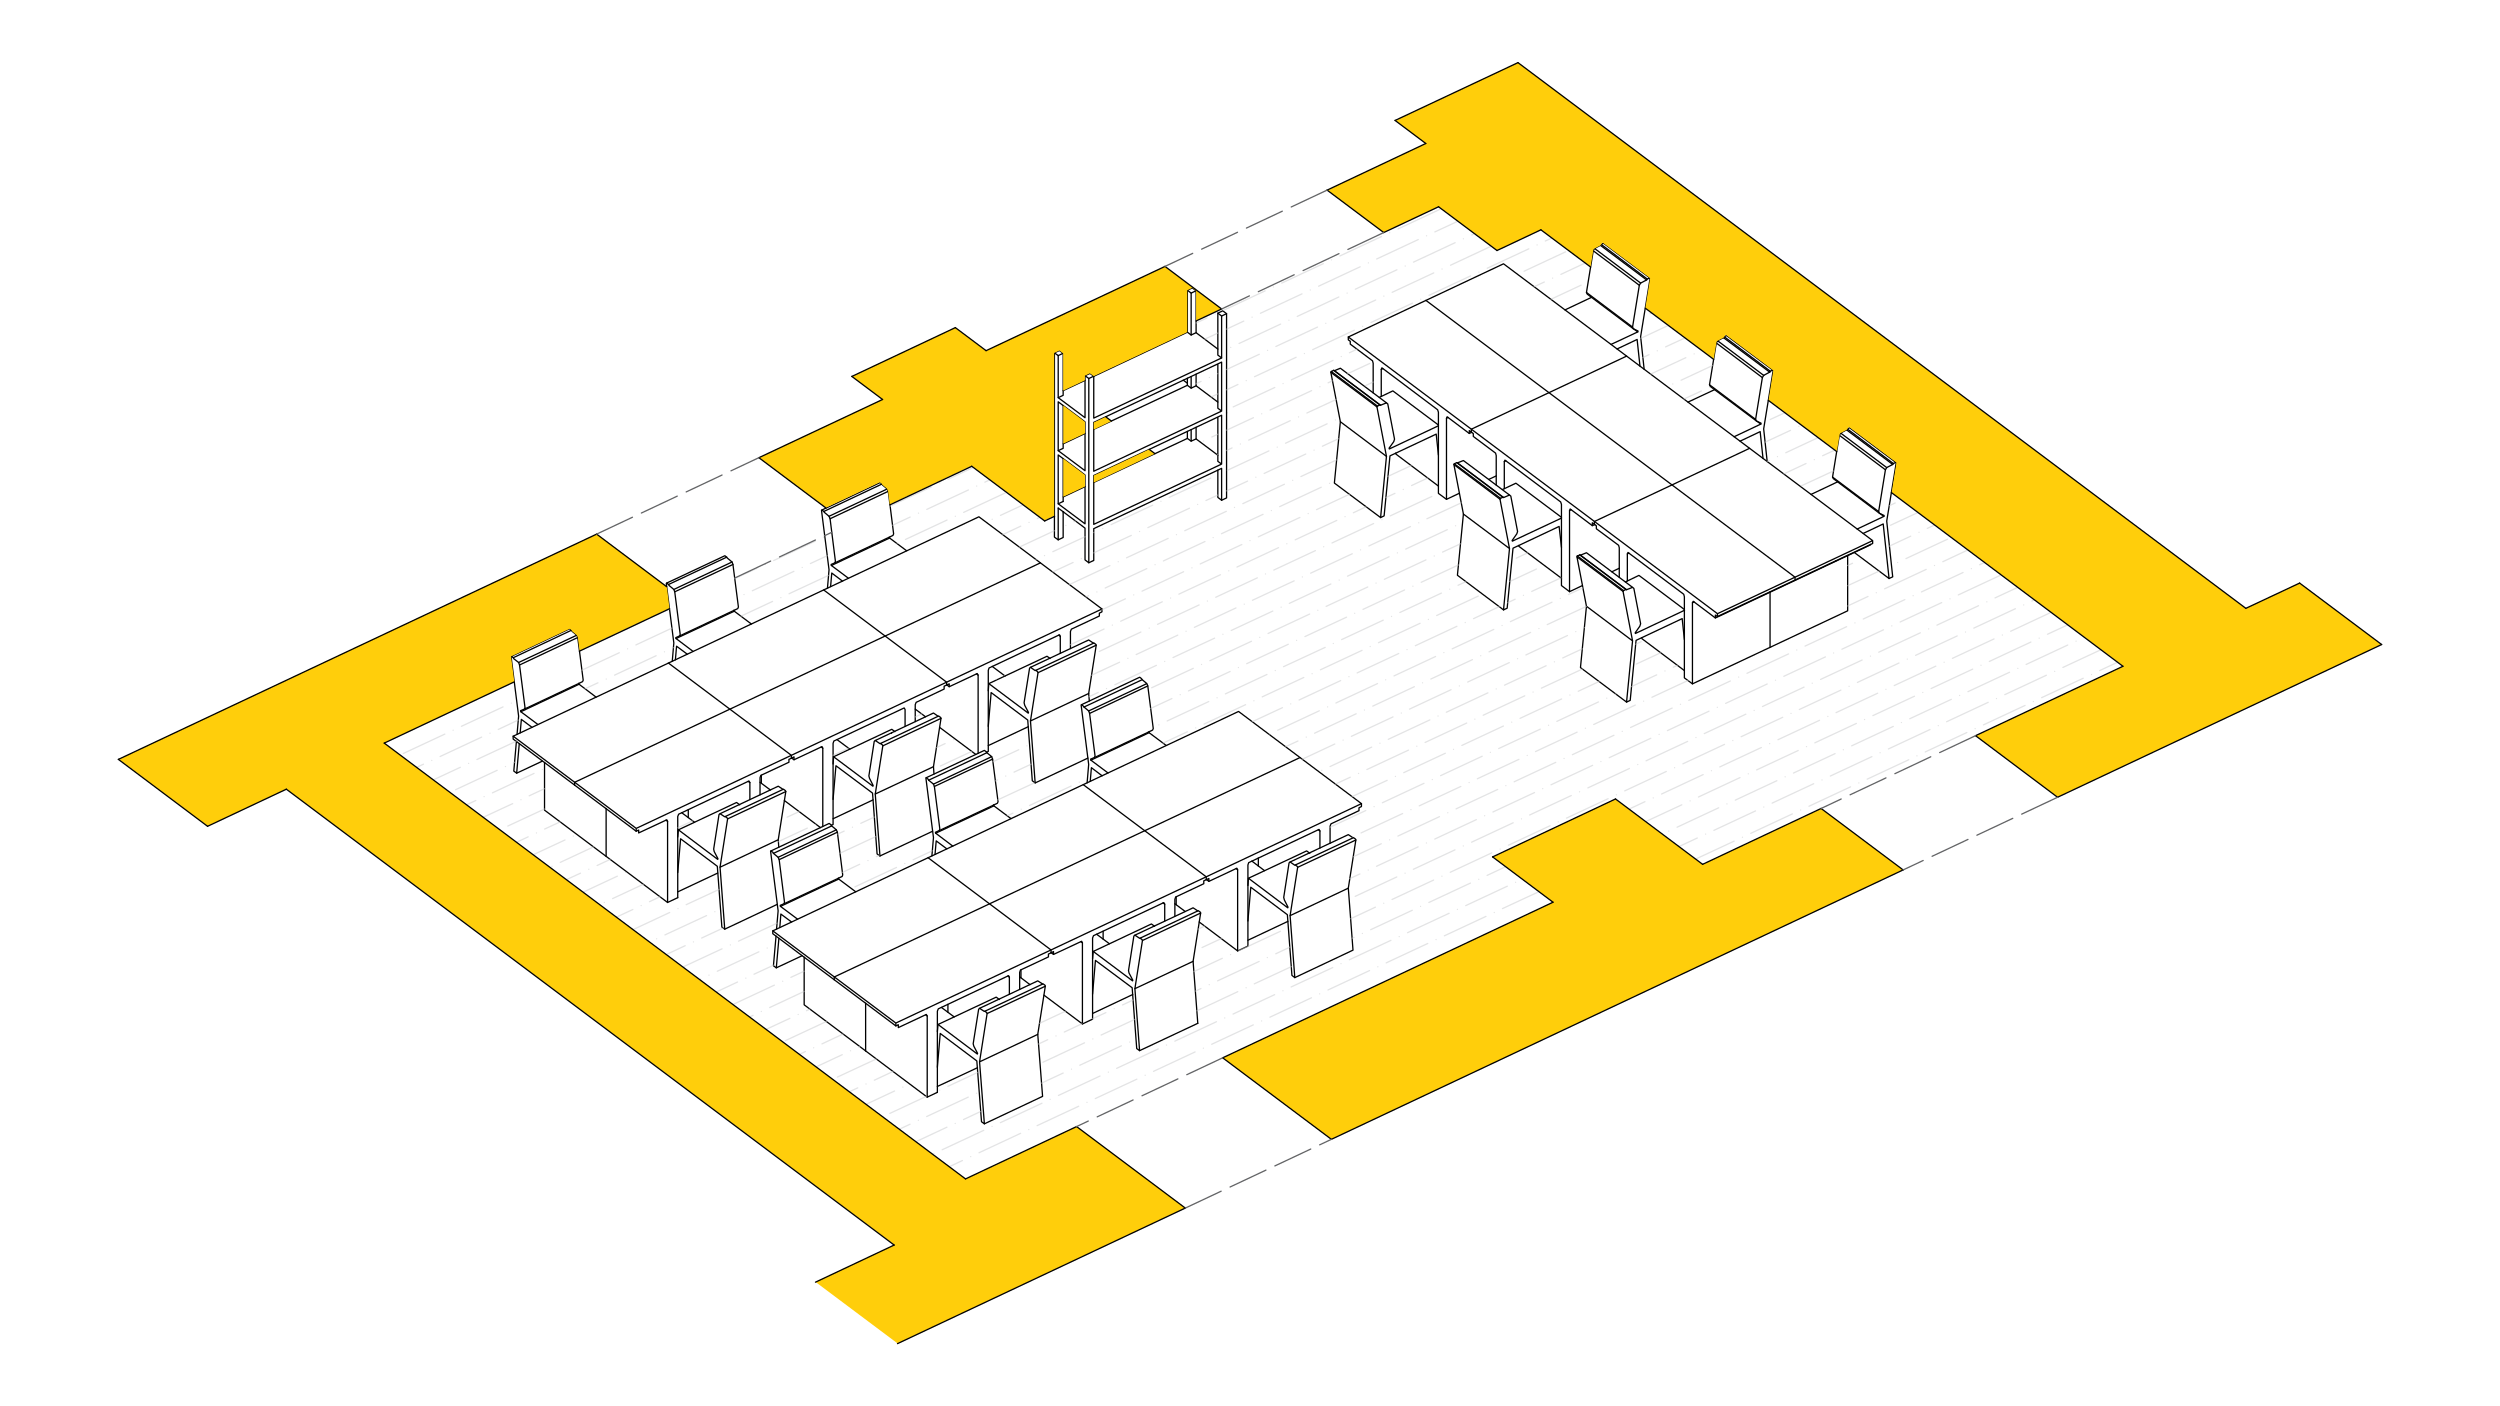 <?xml version="1.0" encoding="utf-8"?>
<!-- Generator: Adobe Illustrator 27.5.0, SVG Export Plug-In . SVG Version: 6.00 Build 0)  -->
<svg version="1.1" id="Layer_1" xmlns="http://www.w3.org/2000/svg" xmlns:xlink="http://www.w3.org/1999/xlink" x="0px" y="0px"
	 viewBox="0 0 1920 1080" style="enable-background:new 0 0 1920 1080;" xml:space="preserve">
<style type="text/css">
	.st0{fill:none;stroke:#000000;stroke-linecap:round;stroke-linejoin:round;stroke-miterlimit:10;}
	.st1{fill-rule:evenodd;clip-rule:evenodd;fill:#FFCE0B;}
	.st2{opacity:0.5;}
	.st3{fill:none;}
	.st4{fill:none;stroke:#C7C8CA;stroke-linecap:round;stroke-linejoin:round;stroke-miterlimit:10;}
	.st5{fill:none;stroke:#636466;stroke-linecap:round;stroke-linejoin:round;stroke-miterlimit:10;stroke-dasharray:30.42,7.605;}
</style>
<g id="LINE_00000177451419038391844850000010326114917240497053_">
	<line class="st0" x1="1359.4" y1="454.4" x2="1359.4" y2="497.1"/>
</g>
<g id="LINE_00000048475461664011591740000007155445856740563097_">
	<line class="st0" x1="1222.4" y1="228.3" x2="1201.9" y2="238"/>
</g>
<g id="LINE_00000155104200521430443910000014711759739493494426_">
	<line class="st0" x1="465.5" y1="620.9" x2="465.5" y2="657.7"/>
</g>
<g id="LINE_00000039832408334058503920000008190605696056712616_">
	<line class="st0" x1="1411.4" y1="370" x2="1390.9" y2="379.7"/>
</g>
<g id="LINE_00000016774872265028395310000017728585827453387430_">
	<line class="st0" x1="664.8" y1="770.4" x2="664.8" y2="807.2"/>
</g>
<g id="LINE_00000150795203790573097880000003438458859252106638_">
	<line class="st0" x1="911.9" y1="336.7" x2="840" y2="370.5"/>
</g>
<g id="LINE_00000147923505699329040850000012642694214633304709_">
	<line class="st0" x1="911.9" y1="255.1" x2="840" y2="289"/>
</g>
<g id="LINE_00000072252682629522472100000014719984586030535067_">
	<line class="st0" x1="584.7" y1="595.4" x2="584.7" y2="601.5"/>
</g>
<g id="LINE_00000031889555805661132000000004292789385857985186_">
	<line class="st0" x1="784.1" y1="744.9" x2="784.1" y2="751"/>
</g>
<g id="LINE_00000158707688245513946930000006845202913702407566_">
	<line class="st0" x1="602.4" y1="614.8" x2="630.1" y2="635.6"/>
</g>
<g id="LINE_00000041283534815378916610000003432225695606328494_">
	<line class="st0" x1="816.5" y1="352.3" x2="816.5" y2="385.1"/>
</g>
<g id="LINE_00000077323039114866237240000012642358426971328896_">
	<line class="st0" x1="833.3" y1="373.7" x2="816.6" y2="381.6"/>
</g>
<g id="LINE_00000109711337196208056280000016400719974037808282_">
	<line class="st0" x1="833.3" y1="292.1" x2="816.5" y2="300"/>
</g>
<g id="LINE_00000049908977893376065210000001935615556158952358_">
	<line class="st0" x1="833.3" y1="332.9" x2="816.6" y2="340.8"/>
</g>
<g id="LINE_00000124129286747810285600000017966898558559479465_">
	<line class="st0" x1="684.7" y1="562.8" x2="684.7" y2="563.2"/>
</g>
<g id="LINE_00000171697562728389573820000000003549121871976633_">
	<line class="st0" x1="1409.7" y1="431.1" x2="1409.7" y2="430.8"/>
</g>
<g id="LINE_00000134221401046168971620000016294646774662356391_">
	<line class="st0" x1="789.7" y1="558.1" x2="759" y2="572.6"/>
</g>
<g id="LINE_00000084507949966685650940000003960186302700235176_">
	<line class="st0" x1="759.4" y1="525" x2="759" y2="530.5"/>
</g>
<g id="LINE_00000023980745262988304190000008903005954414277293_">
	<line class="st0" x1="971.2" y1="668.7" x2="961.4" y2="661.3"/>
</g>
<g id="LINE_00000158718566600978120660000003448187418371695748_">
	<line class="st0" x1="910.2" y1="700" x2="902.3" y2="694.1"/>
</g>
<g id="LINE_00000140736415280998968300000011120529310553809314_">
	<line class="st0" x1="1253.8" y1="251.2" x2="1254.4" y2="252.5"/>
</g>
<g id="LINE_00000116209786161540159730000001259910046769823406_">
	<line class="st0" x1="1260" y1="217.4" x2="1259" y2="219.1"/>
</g>
<g id="LINE_00000070097036743561250970000017151147111865627829_">
	<line class="st0" x1="1224.6" y1="190.8" x2="1223.6" y2="192.6"/>
</g>
<g id="LINE_00000106831359024932487200000013230693199643421852_">
	<line class="st0" x1="869.9" y1="763.8" x2="839.2" y2="778.3"/>
</g>
<g id="LINE_00000089543382617439186780000000895811666532872839_">
	<line class="st0" x1="919.9" y1="785.9" x2="916.3" y2="738.3"/>
</g>
<g id="LINE_00000111896645769181385970000001775261531849820577_">
	<line class="st0" x1="919.9" y1="785.9" x2="875.2" y2="806.9"/>
</g>
<g id="LINE_00000023266458767063131860000007341074209964239500_">
	<line class="st0" x1="839.6" y1="730.7" x2="839.1" y2="736.2"/>
</g>
<g id="LINE_00000167360552288849791610000004256877400379207604_">
	<line class="st0" x1="533.4" y1="631.5" x2="523.6" y2="624.2"/>
</g>
<g id="LINE_00000170268359471474176980000011317984511173895844_">
	<line class="st0" x1="771.9" y1="519.2" x2="762" y2="511.8"/>
</g>
<g id="LINE_00000062908647628518941150000001525807607566477233_">
	<line class="st0" x1="710.8" y1="550.5" x2="702.9" y2="544.6"/>
</g>
<g id="LINE_00000178901997098416040860000003346070381051391397_">
	<line class="st0" x1="644.1" y1="675.1" x2="657.2" y2="684.9"/>
</g>
<g id="LINE_00000089547263588792014630000004556854505199629728_">
	<line class="st0" x1="597.6" y1="658.4" x2="598.4" y2="660.2"/>
</g>
<g id="LINE_00000141418445214133918980000011900714688556298907_">
	<line class="st0" x1="938.2" y1="242.7" x2="935.3" y2="240.5"/>
</g>
<g id="LINE_00000000185237127442243310000013416656644217863568_">
	<line class="st0" x1="1152" y1="383.4" x2="1152.4" y2="382.7"/>
</g>
<g id="LINE_00000003788587023797985660000004254088625460400282_">
	<line class="st0" x1="1116.6" y1="356.8" x2="1116.9" y2="356.2"/>
</g>
<g id="LINE_00000158739206701543748710000013902549270600383670_">
	<line class="st0" x1="1456" y1="355.1" x2="1454.1" y2="356"/>
</g>
<g id="LINE_00000138561338185037657870000015017029521342464660_">
	<line class="st0" x1="1442.8" y1="392.9" x2="1443.4" y2="394.2"/>
</g>
<g id="LINE_00000037675082698586611620000006552075497269331077_">
	<line class="st0" x1="1449" y1="359.1" x2="1448" y2="360.8"/>
</g>
<g id="LINE_00000039834264998826361940000011805177193721110452_">
	<line class="st0" x1="1413.6" y1="332.6" x2="1412.6" y2="334.3"/>
</g>
<g id="LINE_00000133494361419001734840000001971599286559069861_">
	<line class="st0" x1="852" y1="724.8" x2="842.2" y2="717.5"/>
</g>
<g id="LINE_00000063620461489697148250000006049351170949580160_">
	<line class="st0" x1="791" y1="756.2" x2="783.1" y2="750.2"/>
</g>
<g id="LINE_00000003100960900487762110000006370749305981616556_">
	<line class="st0" x1="882.5" y1="562.7" x2="895.6" y2="572.5"/>
</g>
<g id="LINE_00000065046767622720884680000011721746821145372070_">
	<line class="st0" x1="836.1" y1="546" x2="836.8" y2="547.9"/>
</g>
<g id="LINE_00000142869465912719912880000009152706347891512243_">
	<line class="st0" x1="1057.5" y1="312.5" x2="1057.9" y2="311.9"/>
</g>
<g id="LINE_00000020401140537094060380000015654659288915653561_">
	<line class="st0" x1="812.7" y1="273.1" x2="809.8" y2="271"/>
</g>
<g id="LINE_00000061470201405997602780000011465014065872262307_">
	<line class="st0" x1="683.2" y1="413.2" x2="696.3" y2="423"/>
</g>
<g id="LINE_00000059303146079368397280000017191516545691865010_">
	<line class="st0" x1="681.4" y1="375.5" x2="682.2" y2="377.3"/>
</g>
<g id="LINE_00000181782358177773062430000007210263141187030965_">
	<line class="st0" x1="551.2" y1="670.5" x2="520.6" y2="684.9"/>
</g>
<g id="LINE_00000160178510935250143800000002551706361753541563_">
	<line class="st0" x1="728" y1="771.3" x2="728" y2="777.4"/>
</g>
<g id="LINE_00000155850469638747835130000003572523030570212019_">
	<line class="st0" x1="903.3" y1="688.7" x2="903.3" y2="694.8"/>
</g>
<g id="LINE_00000007402137899975942580000017218827124222308277_">
	<line class="st0" x1="1149.1" y1="365.5" x2="1143.3" y2="368.2"/>
</g>
<g id="LINE_00000029037241074571236330000004529317477690448018_">
	<line class="st0" x1="717.3" y1="594.4" x2="716.9" y2="588.8"/>
</g>
<g id="LINE_00000161621693203690755740000011903570903046848391_">
	<line class="st0" x1="1316.9" y1="299.2" x2="1296.4" y2="308.8"/>
</g>
<g id="LINE_00000032643798968882766720000003630360119134506428_">
	<line class="st0" x1="1323.6" y1="259.3" x2="1359.1" y2="285.8"/>
</g>
<g id="LINE_00000116222764682693264250000009365641709053970087_">
	<line class="st0" x1="1319.1" y1="261.7" x2="1354.5" y2="288.3"/>
</g>
<g id="LINE_00000106862768477714409250000015376082848129005952_">
	<line class="st0" x1="1359.1" y1="285.8" x2="1354.5" y2="288.3"/>
</g>
<g id="LINE_00000149352897756769479220000014119345016772638642_">
	<line class="st0" x1="1323.6" y1="259.3" x2="1319.1" y2="261.7"/>
</g>
<g id="LINE_00000091725315901213816110000003585126758063212933_">
	<line class="st0" x1="1348.3" y1="322.1" x2="1348.9" y2="323.3"/>
</g>
<g id="LINE_00000088110758074398293970000016364611123650500763_">
	<line class="st0" x1="1354.5" y1="288.3" x2="1353.5" y2="290"/>
</g>
<g id="LINE_00000164503096845864463320000004303699769063826307_">
	<line class="st0" x1="1319.1" y1="261.7" x2="1318.1" y2="263.4"/>
</g>
<g id="LINE_00000041264678213092200790000013704046932948600458_">
	<line class="st0" x1="556.6" y1="713.6" x2="553" y2="666"/>
</g>
<g id="LINE_00000023254798668642378510000012338550577184214413_">
	<line class="st0" x1="521" y1="637.3" x2="520.5" y2="642.8"/>
</g>
<g id="LINE_00000086666325097149133780000009394771518473385611_">
	<line class="st0" x1="563.9" y1="469.4" x2="577" y2="479.2"/>
</g>
<g id="LINE_00000080901840039720438130000003355585499770927769_">
	<line class="st0" x1="517.5" y1="452.7" x2="518.2" y2="454.5"/>
</g>
<g id="LINE_00000112605066105498331330000011249078634466977683_">
	<line class="st0" x1="444.7" y1="525.5" x2="457.8" y2="535.4"/>
</g>
<g id="LINE_00000119089487337763331540000003677258932449553314_">
	<line class="st0" x1="398.3" y1="508.8" x2="399" y2="510.7"/>
</g>
<g id="LINE_00000146462430594731244870000012720711610031477412_">
	<line class="st0" x1="443" y1="487.8" x2="443.7" y2="489.6"/>
</g>
<g id="LINE_00000076571683641051239610000012253896207190620037_">
	<line class="st0" x1="1243.6" y1="436.4" x2="1237.9" y2="439.1"/>
</g>
<g id="LINE_00000068640954615979185700000002664845233056079507_">
	<line class="st0" x1="1251" y1="424.8" x2="1249.8" y2="425.4"/>
</g>
<g id="LINE_00000164492168672340370100000008438307241624603020_">
	<line class="st0" x1="763.3" y1="618.9" x2="776.4" y2="628.7"/>
</g>
<g id="LINE_00000130610882929850538030000014632596317028249996_">
	<line class="st0" x1="716.9" y1="602.2" x2="717.6" y2="604"/>
</g>
<g id="LINE_00000061431867860683298160000002244933232099366808_">
	<line class="st0" x1="652.6" y1="575.3" x2="642.8" y2="568"/>
</g>
<g id="LINE_00000002351152367068399800000010502006374236656562_">
	<line class="st0" x1="591.6" y1="606.7" x2="583.7" y2="600.8"/>
</g>
<g id="LINE_00000133509599056855030780000009306989046835995826_">
	<line class="st0" x1="732.8" y1="781" x2="723" y2="773.7"/>
</g>
<g id="LINE_00000097485186216564814710000011882185606303212697_">
	<line class="st0" x1="847.2" y1="715.1" x2="847.2" y2="721.2"/>
</g>
<g id="LINE_00000141413870069525769550000004437798464909636483_">
	<line class="st0" x1="893.2" y1="693.4" x2="894.5" y2="694.4"/>
</g>
<g id="LINE_00000134935211726415205460000012997355076432170420_">
	<line class="st0" x1="1156.5" y1="353.9" x2="1155.3" y2="354.5"/>
</g>
<g id="LINE_00000113330359242819111870000000420475761749678245_">
	<line class="st0" x1="750.7" y1="820" x2="719.9" y2="834.4"/>
</g>
<g id="LINE_00000124131537373929481860000013491008172747118748_">
	<line class="st0" x1="966.4" y1="658.9" x2="966.4" y2="665.1"/>
</g>
<g id="LINE_00000075132023504653104700000013500891854464049584_">
	<line class="st0" x1="1012.5" y1="637.3" x2="1013.7" y2="638.2"/>
</g>
<g id="LINE_00000069373022385932899000000003804269900345229232_">
	<line class="st0" x1="720.4" y1="786.8" x2="719.9" y2="792.3"/>
</g>
<g id="LINE_00000170957634950399060610000012771903316551165875_">
	<line class="st0" x1="1062" y1="283.1" x2="1060.8" y2="283.7"/>
</g>
<g id="LINE_00000112619209359105308160000002800222102826376334_">
	<line class="st0" x1="511.5" y1="629.9" x2="512.7" y2="630.8"/>
</g>
<g id="LINE_00000097498032973524103130000008193593891277402508_">
	<line class="st0" x1="528.6" y1="621.8" x2="528.6" y2="627.9"/>
</g>
<g id="LINE_00000106137284904345851280000003832499509755054721_">
	<line class="st0" x1="574.6" y1="600.1" x2="575.9" y2="601"/>
</g>
<g id="LINE_00000028325233956441656550000003608609353290111156_">
	<line class="st0" x1="911.9" y1="295.9" x2="840" y2="329.7"/>
</g>
<g id="LINE_00000032608846336743436660000009389647225312622465_">
	<line class="st0" x1="721.6" y1="558.6" x2="749.4" y2="579.4"/>
</g>
<g id="LINE_00000137813400424853689930000015482675059899965367_">
	<line class="st0" x1="816.8" y1="393.2" x2="816.6" y2="393.3"/>
</g>
<g id="LINE_00000002345889675909836720000001458379433071557528_">
	<line class="st0" x1="813.1" y1="487.8" x2="814.3" y2="488.7"/>
</g>
<g id="LINE_00000014635560329039570780000006434019927527455666_">
	<line class="st0" x1="989.1" y1="707.6" x2="958.4" y2="722.1"/>
</g>
<g id="LINE_00000163779273165183380550000010187668455963583159_">
	<line class="st0" x1="958.8" y1="674.5" x2="958.4" y2="680"/>
</g>
<g id="LINE_00000117667340704042202980000000449487284323336348_">
	<line class="st0" x1="710.9" y1="779.4" x2="712.1" y2="780.3"/>
</g>
<g id="LINE_00000080928993229931343740000012061677283367806119_">
	<line class="st0" x1="774" y1="749.6" x2="775.2" y2="750.5"/>
</g>
<g id="LINE_00000107589502351611123120000003389060141378277264_">
	<line class="st0" x1="1213.3" y1="426.2" x2="1213.8" y2="426.4"/>
</g>
<g id="LINE_00000021834071466123166090000011029478281395722421_">
	<line class="st0" x1="1211.4" y1="427" x2="1213.3" y2="426.2"/>
</g>
<g id="LINE_00000058573235210418107280000012781162185515639228_">
	<line class="st0" x1="1246.5" y1="454.2" x2="1246.9" y2="453.6"/>
</g>
<g id="LINE_00000011743873251483710210000014669162254261204623_">
	<line class="st0" x1="1211.1" y1="427.7" x2="1211.4" y2="427"/>
</g>
<g id="LINE_00000016785087616843400570000017701154386963948463_">
	<line class="st0" x1="675.8" y1="657.4" x2="672.2" y2="609.8"/>
</g>
<g id="LINE_00000173149446734614224890000002511874635924890798_">
	<line class="st0" x1="670.5" y1="614.3" x2="639.8" y2="628.8"/>
</g>
<g id="LINE_00000130623743339247078750000002559344850051946428_">
	<line class="st0" x1="640.2" y1="581.2" x2="639.8" y2="586.7"/>
</g>
<g id="LINE_00000179641991812824698910000001877305497605324698_">
	<line class="st0" x1="914.8" y1="225.1" x2="911.9" y2="222.9"/>
</g>
<g id="LINE_00000080905653531924983590000003598205124298464164_">
	<line class="st0" x1="918.6" y1="296.3" x2="914.8" y2="298.1"/>
</g>
<g id="LINE_00000132080663544654081520000000151084042994347445_">
	<line class="st0" x1="816.5" y1="385.1" x2="812.7" y2="386.9"/>
</g>
<g id="LWPOLYLINE_00000058577018834116163890000006698606303228594864_">
	<polyline class="st0" points="836.1,532.6 841.9,495.5 841.6,494.9 840.2,493.8 795.5,514.8 796.9,515.9 797.2,516.6 	"/>
</g>
<g id="LWPOLYLINE_00000147191550091158773200000016840893504669188017_">
	<polyline class="st0" points="836.6,538.3 836.1,532.6 791.4,553.7 797.2,516.6 841.9,495.5 	"/>
</g>
<g id="LWPOLYLINE_00000146497861981444889540000011843839281078398595_">
	<polyline class="st0" points="835.5,582.2 795,601.3 791.4,553.7 	"/>
</g>
<g id="LWPOLYLINE_00000132806224075579835360000016221874143055306681_">
	<polyline class="st0" points="759,557.8 761.2,531.9 789.3,553 792.8,599.6 795,601.3 	"/>
</g>
<g id="LWPOLYLINE_00000122709848027473395300000014218570296018593953_">
	<polyline class="st0" points="806.5,505.7 804.1,504 759.4,525 789.7,547.7 789.9,547.2 787,541.7 786.5,539.7 790.7,513.2 
		791.4,512.5 	"/>
</g>
<g id="LWPOLYLINE_00000012456452015905594470000013885470529266561709_">
	<polyline class="st0" points="839.8,493.9 839.7,493.9 836.1,491.5 791.4,512.5 795,515 795.5,514.8 	"/>
</g>
<g id="LWPOLYLINE_00000179625939710158683530000001343267509661518755_">
	<polyline class="st0" points="1436.6,418.1 1436.6,418.4 1317.4,474.6 1300.4,461.8 1299.8,462.9 	"/>
</g>
<g id="LWPOLYLINE_00000127732742096977114850000004135273100284190107_">
	<polyline class="st0" points="1262.7,283.6 1260,258.5 1267.3,213.7 1267,213.4 	"/>
</g>
<g id="LWPOLYLINE_00000135649993366384891770000007522365816502483846_">
	<polyline class="st0" points="1218.4,224.6 1219,225.9 1254.4,252.5 1258,254.2 1257.8,254.9 	"/>
</g>
<g id="LWPOLYLINE_00000118389903557564540670000009362738362621840539_">
	<polygon class="st0" points="1223.6,192.6 1218.4,224.6 1253.8,251.2 1259,219.1 	"/>
</g>
<g id="LWPOLYLINE_00000072966016722953489880000013916332186637331621_">
	<polyline class="st0" points="922.1,701.2 921.8,700.5 920.3,699.4 875.6,720.5 877.1,721.6 877.4,722.3 	"/>
</g>
<g id="LWPOLYLINE_00000099632532140866974490000000485047462643635873_">
	<polygon class="st0" points="871.6,759.3 877.4,722.3 922.1,701.2 916.3,738.3 	"/>
</g>
<g id="LWPOLYLINE_00000107564340908758844170000007659381644953343121_">
	<polyline class="st0" points="839.1,763.4 841.3,737.6 869.5,758.6 873,805.3 875.2,806.9 871.6,759.3 	"/>
</g>
<g id="LWPOLYLINE_00000183222404489329733810000008948309381527099571_">
	<polyline class="st0" points="886.7,711.4 884.3,709.6 839.6,730.7 869.8,753.3 870,752.8 867.1,747.3 866.7,745.4 870.8,718.9 
		871.6,718.2 	"/>
</g>
<g id="LWPOLYLINE_00000086655469200907339860000009261259830081414590_">
	<polyline class="st0" points="919.9,699.6 916.3,697.2 871.6,718.2 875.2,720.6 875.6,720.5 	"/>
</g>
<g id="LWPOLYLINE_00000024713638115956961880000008780956625522901438_">
	<polyline class="st0" points="520.5,689.4 512.7,693.1 512.7,630.8 512.1,629.6 490.5,639.7 490.5,637.5 488.6,638.4 394.1,567.6 
		394.1,565.4 	"/>
</g>
<g id="LWPOLYLINE_00000155858829495160267600000005615371586776447124_">
	<polyline class="st0" points="488.6,636.2 846.3,467.7 751.8,396.9 394.1,565.4 488.6,636.2 488.6,638.4 	"/>
</g>
<g id="LWPOLYLINE_00000154409337227004801870000009243331548447113346_">
	<polyline class="st0" points="799,432.3 441.3,600.8 441.3,603 	"/>
</g>
<g id="LWPOLYLINE_00000168104603262419596870000014449459641245814458_">
	<polygon class="st0" points="592.1,653.5 636.8,632.4 638.3,633.5 638.7,634.3 594,655.4 593.6,654.6 	"/>
</g>
<g id="LWPOLYLINE_00000085212406549505738470000002500600787425322928_">
	<polyline class="st0" points="596.4,713.5 597.6,699.5 591.8,653.7 592.1,653.5 	"/>
</g>
<g id="LWPOLYLINE_00000133506127574505898750000002379877965674078863_">
	<polyline class="st0" points="643.9,674.3 644.1,675.1 599.4,696.1 612.5,705.9 	"/>
</g>
<g id="LWPOLYLINE_00000009548206367693500700000016533072539750775937_">
	<polyline class="st0" points="642.3,637.3 643.1,639.1 647.2,671.9 646.8,673.1 602.1,694.1 599.2,695.3 599.4,696.1 	"/>
</g>
<g id="LWPOLYLINE_00000093892509796914013590000011077251559142639514_">
	<polyline class="st0" points="643.1,639.1 598.4,660.2 602.5,692.9 602.1,694.1 	"/>
</g>
<g id="LWPOLYLINE_00000106848143629168721220000002515148792550099625_">
	<polyline class="st0" points="638.7,634.3 642.3,637.3 597.6,658.4 594,655.4 	"/>
</g>
<g id="LWPOLYLINE_00000130604413258239508050000006884102350503758737_">
	<polyline class="st0" points="935.3,320.3 935.3,354.3 938.2,356.4 840,402.7 840,365.2 938.2,318.9 938.2,356.4 	"/>
</g>
<g id="LWPOLYLINE_00000180331655019092081850000005000340533746088616_">
	<polyline class="st0" points="935.3,279.5 935.3,313.5 938.2,315.7 938.2,278.1 840,324.4 840,361.9 938.2,315.7 	"/>
</g>
<g id="LWPOLYLINE_00000043452387766998627140000001075809797833389995_">
	<polyline class="st0" points="942,317.1 942,240.9 939.1,238.7 935.3,240.5 935.3,272.7 938.2,274.9 	"/>
</g>
<g id="LWPOLYLINE_00000126309674516950773930000000300044469396417176_">
	<polyline class="st0" points="942,240.9 938.2,242.7 938.2,274.9 840,321.1 840,288.9 837.1,286.8 833.3,288.5 836.2,290.7 	"/>
</g>
<g id="LWPOLYLINE_00000013892105990064644820000014929647959278527884_">
	<polygon class="st0" points="1119.3,355.5 1154.8,382.1 1159.3,380.2 1123.9,353.7 	"/>
</g>
<g id="LWPOLYLINE_00000124853723895916025950000014644249531810077069_">
	<polyline class="st0" points="1119.3,355.5 1118.8,355.3 1154.2,381.9 1154.8,382.1 	"/>
</g>
<g id="LWPOLYLINE_00000133508647076364434510000000837855106123605891_">
	<polyline class="st0" points="1118.8,355.3 1116.9,356.2 1152.4,382.7 1154.2,381.9 	"/>
</g>
<g id="LWPOLYLINE_00000091707614020953390180000007712701029486750640_">
	<polyline class="st0" points="1199.2,420.3 1197.4,404.3 1162,421 1157.5,467.1 1154.7,468.4 1159.3,421.3 1152,383.4 
		1116.6,356.8 1123.9,394.8 1159.3,421.3 	"/>
</g>
<g id="LWPOLYLINE_00000060729018294743253230000005108915707180830616_">
	<polyline class="st0" points="1153.8,376 1164.2,371.1 1199.2,397.3 	"/>
</g>
<g id="LWPOLYLINE_00000151531063461686733450000017818237385332232091_">
	<polyline class="st0" points="1159.3,380.2 1160.3,381 1165.5,408.2 1164.9,410 1161.3,415.1 1161.5,415.6 1199.2,397.9 	"/>
</g>
<g id="LWPOLYLINE_00000109017147660355113160000016804650948702591884_">
	<polyline class="st0" points="607.8,582.1 609.8,583.5 631.3,573.4 631.9,574.6 	"/>
</g>
<g id="LWPOLYLINE_00000013151098755385316560000004909516184831972508_">
	<polyline class="st0" points="513.3,509.2 607.8,580.1 607.8,582.3 609.8,581.3 609.8,583.5 	"/>
</g>
<g id="LWPOLYLINE_00000143584383937563042970000008192453451864933007_">
	<polyline class="st0" points="729,527.4 729,525.2 727,526.1 727,523.9 632.6,453.1 	"/>
</g>
<g id="LWPOLYLINE_00000180344144433425279860000017268973307771762846_">
	<polyline class="st0" points="702.9,554.2 702.9,541.2 703.6,539.4 725.1,529.2 725.1,527 727,526.1 	"/>
</g>
<g id="LWPOLYLINE_00000083788641489797385110000015844598192416976294_">
	<polyline class="st0" points="638.5,633.8 639.8,633.2 639.8,570.9 640.4,569.1 694.4,543.7 695.1,544.9 695.1,557.9 	"/>
</g>
<g id="LWPOLYLINE_00000091696372406085277960000006384908352097325443_">
	<polyline class="st0" points="1450.8,444.3 1453.6,443 1449,400.2 1456.3,355.4 1456,355.1 1420.5,328.5 1418.7,329.4 	"/>
</g>
<g id="LWPOLYLINE_00000145750720928580929620000007279277573033236618_">
	<polyline class="st0" points="1424.1,424.3 1450.8,444.3 1446.3,402.4 1430.9,409.7 	"/>
</g>
<g id="LWPOLYLINE_00000067926586755000852460000008539751555655452291_">
	<polyline class="st0" points="1407.4,366.4 1408,367.6 1443.4,394.2 1447,395.9 1446.8,396.6 	"/>
</g>
<g id="LWPOLYLINE_00000025424539635087305600000011316348661246691740_">
	<polygon class="st0" points="1412.6,334.3 1407.4,366.4 1442.8,392.9 1448,360.8 	"/>
</g>
<g id="LWPOLYLINE_00000086686937589547671860000001524708424736200334_">
	<polyline class="st0" points="809.1,733 809.1,730.8 807.2,731.8 807.2,729.6 712.7,658.7 	"/>
</g>
<g id="LWPOLYLINE_00000096745684122777358270000000760328791681924750_">
	<polyline class="st0" points="877.2,522 876.7,521.2 875.3,520.1 830.6,541.2 832,542.3 832.5,543 	"/>
</g>
<g id="LWPOLYLINE_00000141421983671627243750000004724083692899694731_">
	<polyline class="st0" points="834.9,601.2 836.1,587.1 830.3,541.4 830.6,541.2 	"/>
</g>
<g id="LWPOLYLINE_00000121991138834444633310000015698681997056994488_">
	<polyline class="st0" points="882.3,562 882.5,562.7 837.8,583.8 850.9,593.6 	"/>
</g>
<g id="LWPOLYLINE_00000125582097214570596670000016243157250162934944_">
	<polyline class="st0" points="880.8,525 877.2,522 832.5,543 836.1,546 880.8,525 881.5,526.8 885.7,559.5 885.2,560.7 
		840.5,581.8 837.6,583 837.8,583.8 	"/>
</g>
<g id="LWPOLYLINE_00000127746482037104309740000016566584345757743028_">
	<polygon class="st0" points="1024.8,284.7 1060.3,311.2 1064.8,309.4 1029.4,282.8 	"/>
</g>
<g id="LWPOLYLINE_00000100355293453800317450000000571776913748528829_">
	<polyline class="st0" points="1024.8,284.7 1024.3,284.4 1059.7,311 1060.3,311.2 	"/>
</g>
<g id="LWPOLYLINE_00000045596811089351465360000016438258139926161306_">
	<polyline class="st0" points="1024.3,284.4 1022.4,285.3 1057.9,311.9 1059.7,311 	"/>
</g>
<g id="LWPOLYLINE_00000116947870923033381390000018178102985121384083_">
	<polyline class="st0" points="1104.7,349.4 1103,333.4 1067.5,350.1 1063,396.2 1060.3,397.5 1064.8,350.5 1057.5,312.5 
		1022.1,286 1022.4,285.3 	"/>
</g>
<g id="LWPOLYLINE_00000083085900320384376380000000740866230847635343_">
	<polyline class="st0" points="1059.3,305.2 1069.7,300.2 1104.7,326.4 	"/>
</g>
<g id="LWPOLYLINE_00000013152731431545427840000002701926718973105293_">
	<polyline class="st0" points="1064.8,309.4 1065.8,310.2 1071,337.3 1070.4,339.2 1066.8,344.2 1067,344.8 1104.7,327 	"/>
</g>
<g id="LWPOLYLINE_00000160877982101831748380000016492286393581520306_">
	<polyline class="st0" points="833.3,288.5 833.3,320.8 812.7,305.4 812.7,273.1 816.5,271.3 813.6,269.2 809.8,271 809.8,412.5 
		812.7,414.6 812.7,390.2 	"/>
</g>
<g id="LWPOLYLINE_00000022549674723394709160000004163978744012038075_">
	<polyline class="st0" points="840,288.9 836.2,290.7 836.2,432.2 833.3,430 833.3,405.6 812.7,390.2 	"/>
</g>
<g id="LWPOLYLINE_00000140729258612102028640000003631770070237768338_">
	<polyline class="st0" points="816.5,393 816.5,412.8 812.7,414.6 	"/>
</g>
<g id="LWPOLYLINE_00000052784147286640893560000015948443626652762534_">
	<polygon class="st0" points="681.4,375.5 677.8,372.5 677.4,371.7 632.7,392.8 633.1,393.5 636.7,396.5 	"/>
</g>
<g id="LWPOLYLINE_00000133506226903474626650000004213613262601277369_">
	<polyline class="st0" points="677.4,371.7 675.9,370.6 631.2,391.7 632.7,392.8 	"/>
</g>
<g id="LWPOLYLINE_00000013910005719863678540000004407240178049195937_">
	<polyline class="st0" points="683,412.5 683.2,413.2 638.5,434.3 651.6,444.1 	"/>
</g>
<g id="LWPOLYLINE_00000166665175808209904600000014669577171928323763_">
	<polyline class="st0" points="636.7,396.5 637.5,398.4 682.2,377.3 686.3,410 685.8,411.2 641.1,432.3 638.3,433.5 638.5,434.3 	
		"/>
</g>
<g id="LWPOLYLINE_00000030462476763153262720000001199413639316414644_">
	<polyline class="st0" points="1035.5,258.8 1154.7,202.6 1438.2,415.2 1319,471.3 1319,473.5 1438.2,417.4 1438.2,415.2 	"/>
</g>
<g id="LWPOLYLINE_00000058573521006327085910000011786321837039012775_">
	<polyline class="st0" points="1095.1,230.7 1378.6,443.3 1378.6,445.5 	"/>
</g>
<g id="LWPOLYLINE_00000129907555550544090930000016977504573896243113_">
	<polyline class="st0" points="1357.2,354.5 1354.5,329.4 1361.8,284.5 1361.5,284.2 	"/>
</g>
<g id="LWPOLYLINE_00000164515815094004373470000011809664898218425237_">
	<polyline class="st0" points="1312.9,295.5 1313.5,296.8 1348.9,323.3 1352.5,325 1352.3,325.7 	"/>
</g>
<g id="LWPOLYLINE_00000047771389993812753930000011180324870117799334_">
	<polygon class="st0" points="1353.5,290 1348.3,322.1 1312.9,295.5 1318.1,263.4 	"/>
</g>
<g id="LWPOLYLINE_00000034064545922714939390000000536590728264697734_">
	<polyline class="st0" points="603.5,607.9 603.2,607.2 601.7,606.1 557,627.1 558.5,628.2 558.8,628.9 	"/>
</g>
<g id="LWPOLYLINE_00000134218835366014087400000004047035281651336867_">
	<polyline class="st0" points="598.1,650.7 597.7,644.9 603.5,607.9 558.8,628.9 553,666 597.7,644.9 	"/>
</g>
<g id="LWPOLYLINE_00000134247427092412507530000017842089603409539724_">
	<polyline class="st0" points="520.5,670.1 522.7,644.2 550.9,665.3 554.4,712 556.6,713.6 597,694.5 	"/>
</g>
<g id="LWPOLYLINE_00000118386869266194442620000013692035280388610700_">
	<polyline class="st0" points="568.1,618.1 565.7,616.3 521,637.3 551.2,660 551.4,659.5 548.5,654 548.1,652.1 552.2,625.6 
		553,624.9 	"/>
</g>
<g id="LWPOLYLINE_00000073712816006406368950000013670794539374990761_">
	<polyline class="st0" points="601.3,606.2 597.7,603.8 553,624.9 556.6,627.3 557,627.1 	"/>
</g>
<g id="LWPOLYLINE_00000174579464796009580320000003377797798505911219_">
	<polyline class="st0" points="516.3,507.8 517.5,493.8 511.7,448.1 512,447.8 	"/>
</g>
<g id="LWPOLYLINE_00000023981080853192495630000007441511641993973128_">
	<polyline class="st0" points="563.7,468.6 563.9,469.4 519.2,490.4 532.3,500.3 	"/>
</g>
<g id="LWPOLYLINE_00000039817485934899821660000002329037535272992951_">
	<polyline class="st0" points="562.2,431.6 562.9,433.5 567.1,466.2 566.6,467.4 521.9,488.4 519,489.7 519.2,490.4 	"/>
</g>
<g id="LWPOLYLINE_00000113344180349938331130000016000647840790200989_">
	<polyline class="st0" points="397.1,563.9 398.3,550 392.5,504.2 392.7,504 	"/>
</g>
<g id="LWPOLYLINE_00000018936890637177010760000011306040191830272646_">
	<polyline class="st0" points="444.5,524.8 444.7,525.5 400,546.6 413.1,556.4 	"/>
</g>
<g id="LWPOLYLINE_00000119102762428300039640000000919182056019552164_">
	<polyline class="st0" points="402.7,544.6 403.2,543.4 399,510.7 443.7,489.6 447.9,522.4 447.4,523.5 402.7,544.6 399.8,545.8 
		400,546.6 	"/>
</g>
<g id="LWPOLYLINE_00000119800125378058043380000005116098247136887450_">
	<polyline class="st0" points="1419,426.7 1419,469.1 1299.8,525.2 1293.6,520.6 1293.6,458.3 1293.1,456.4 1250.3,424.3 
		1249.8,425.4 1249.8,446.2 	"/>
</g>
<g id="LWPOLYLINE_00000039825080742299612150000008598978782257884580_">
	<polygon class="st0" points="711.3,597.3 756,576.3 757.5,577.4 757.9,578.1 713.2,599.2 712.8,598.4 	"/>
</g>
<g id="LWPOLYLINE_00000119085673210071880630000000250147357513832098_">
	<polyline class="st0" points="715.7,657.3 716.9,643.3 711.1,597.6 711.3,597.3 	"/>
</g>
<g id="LWPOLYLINE_00000181790479150448598870000016006328152740962727_">
	<polyline class="st0" points="763.1,618.1 763.3,618.9 718.6,639.9 731.7,649.8 	"/>
</g>
<g id="LWPOLYLINE_00000178198048561856186260000011715922912437109135_">
	<polyline class="st0" points="761.6,581.1 762.3,583 766.5,615.7 766,616.9 721.3,637.9 718.4,639.2 718.6,639.9 	"/>
</g>
<g id="LWPOLYLINE_00000075120384128183476680000007683751460029959810_">
	<polyline class="st0" points="719.9,838.9 712.1,842.6 712.1,780.3 711.4,779.1 689.9,789.2 689.9,787 688,787.9 593.5,717.1 
		593.5,714.9 	"/>
</g>
<g id="LWPOLYLINE_00000167383171671293024690000010820004344334903226_">
	<polyline class="st0" points="688,785.7 1045.6,617.2 951.2,546.4 593.5,714.9 688,785.7 688,787.9 	"/>
</g>
<g id="LWPOLYLINE_00000126297578806196886000000016282131587035252614_">
	<polyline class="st0" points="998.4,581.8 640.7,750.3 640.7,752.5 	"/>
</g>
<g id="LWPOLYLINE_00000035510752309379670210000003244396181886102949_">
	<polyline class="st0" points="807.2,731.6 809.1,733 830.7,722.9 831.3,724.1 	"/>
</g>
<g id="LWPOLYLINE_00000084513144023413443460000009460069384921424285_">
	<polyline class="st0" points="928.4,676.9 928.4,674.7 926.4,675.6 926.4,673.4 831.9,602.6 	"/>
</g>
<g id="LWPOLYLINE_00000016797542469207633560000004186506277548766391_">
	<polyline class="st0" points="902.3,703.7 902.3,690.7 902.9,688.9 924.5,678.7 924.5,676.5 926.4,675.6 	"/>
</g>
<g id="LWPOLYLINE_00000076601875372180373310000010285278889444499597_">
	<polyline class="st0" points="831.3,786.4 839.1,782.7 839.1,720.4 839.8,718.6 893.8,693.2 894.5,694.4 894.5,707.4 	"/>
</g>
<g id="LWPOLYLINE_00000150096164874937236740000003975771735693013652_">
	<polyline class="st0" points="1224.8,402.9 1222.9,403.7 1205.9,390.9 1205.4,392.1 	"/>
</g>
<g id="LWPOLYLINE_00000050645911745628995930000001368976905269706142_">
	<polyline class="st0" points="1205.4,454.4 1199.2,449.7 1199.2,387.4 1198.6,385.5 1155.8,353.4 1155.3,354.5 1155.3,375.3 	"/>
</g>
<g id="LWPOLYLINE_00000151527761329486711460000017261213089206109862_">
	<polyline class="st0" points="926.4,675.4 928.4,676.9 949.9,666.8 950.5,668 	"/>
</g>
<g id="LWPOLYLINE_00000155111143882349887400000009907501268649197970_">
	<polyline class="st0" points="950.5,730.3 958.4,726.6 958.4,664.3 959,662.5 1013,637 1013.7,638.2 1013.7,651.3 	"/>
</g>
<g id="LWPOLYLINE_00000013191037532269910530000000961304230048049281_">
	<polyline class="st0" points="802.8,757.4 802.6,756.7 801.1,755.6 756.4,776.6 757.9,777.8 758.1,778.4 	"/>
</g>
<g id="LWPOLYLINE_00000083787971250096708540000009891203784410599041_">
	<polyline class="st0" points="767.5,767.6 765.1,765.8 720.4,786.8 750.6,809.5 750.8,809 747.9,803.5 747.4,801.6 751.6,775.1 
		752.3,774.4 	"/>
</g>
<g id="LWPOLYLINE_00000022535096337925077480000015523404459823456943_">
	<polyline class="st0" points="800.7,755.7 797,753.3 752.3,774.4 756,776.8 756.4,776.6 	"/>
</g>
<g id="LWPOLYLINE_00000177479721957628015960000000433387687828918164_">
	<polyline class="st0" points="1130.3,332 1128.4,332.9 1111.4,320.1 1110.9,321.2 	"/>
</g>
<g id="LWPOLYLINE_00000054959793157989122650000004668573948944489912_">
	<polyline class="st0" points="1110.9,383.5 1104.7,378.9 1104.7,316.6 1104.1,314.7 1061.3,282.5 1060.8,283.7 1060.8,304.4 	"/>
</g>
<g id="LWPOLYLINE_00000147220718786434094260000005276260391931399045_">
	<polyline class="st0" points="583.7,610.4 583.7,597.3 584.3,595.5 605.9,585.4 605.9,583.2 607.8,582.3 	"/>
</g>
<g id="LWPOLYLINE_00000080169229146388209510000004074821875350978969_">
	<polyline class="st0" points="520.5,689.4 520.5,627.1 521.2,625.3 575.2,599.8 575.9,601 575.9,614.1 	"/>
</g>
<g id="LWPOLYLINE_00000031174040658865121620000003861131582983388081_">
	<polyline class="st0" points="727,525.9 729,527.4 750.5,517.3 751.2,518.5 	"/>
</g>
<g id="LWPOLYLINE_00000065783456726019028710000014978900083278157225_">
	<polyline class="st0" points="757.7,577.7 759,577.1 759,514.8 759.6,513 813.7,487.5 814.3,488.7 814.3,501.8 	"/>
</g>
<g id="LWPOLYLINE_00000119086926114806379480000005055284847072351373_">
	<polygon class="st0" points="812.7,346.1 833.3,361.5 833.3,324 812.7,308.6 	"/>
</g>
<g id="LWPOLYLINE_00000062162940999546206380000015424294042138867101_">
	<polygon class="st0" points="812.7,349.4 833.3,364.8 833.3,402.3 812.7,386.9 	"/>
</g>
<g id="LWPOLYLINE_00000095330413504020745400000015991038967249300382_">
	<polyline class="st0" points="958.4,707.3 960.6,681.4 988.7,702.5 992.2,749.1 994.4,750.8 990.8,703.2 	"/>
</g>
<g id="LWPOLYLINE_00000119095990060556825570000007395764023003291272_">
	<polyline class="st0" points="1005.9,655.3 1003.5,653.5 958.8,674.5 989,697.2 989.2,696.7 986.4,691.2 985.9,689.2 990,662.7 
		990.8,662 	"/>
</g>
<g id="LWPOLYLINE_00000121995965556725525610000012019473915231739787_">
	<polyline class="st0" points="1039.1,643.4 1039.1,643.4 1035.5,641 990.8,662 994.4,664.5 994.8,664.3 	"/>
</g>
<g id="LWPOLYLINE_00000029009954462757025990000004124031609513819825_">
	<polyline class="st0" points="783.1,759.9 783.1,746.8 783.7,745 805.2,734.9 805.2,732.7 807.2,731.8 	"/>
</g>
<g id="LWPOLYLINE_00000149347140332182563160000002859224464129056675_">
	<polyline class="st0" points="719.9,838.9 719.9,776.6 720.6,774.8 774.6,749.3 775.2,750.5 775.2,763.6 	"/>
</g>
<g id="LWPOLYLINE_00000124143298817842186050000014600744143263712440_">
	<polyline class="st0" points="1253.8,492.2 1218.4,465.6 1211.1,427.7 1246.5,454.2 1253.8,492.2 1249.2,539.2 1252,537.9 
		1256.5,491.8 1291.9,475.1 1293.6,491.1 	"/>
</g>
<g id="LWPOLYLINE_00000103248632707520509400000018040500830238856342_">
	<polyline class="st0" points="1248.3,446.9 1258.7,441.9 1293.6,468.1 	"/>
</g>
<g id="LWPOLYLINE_00000136393120026279048790000003702075422285224624_">
	<polyline class="st0" points="1253.8,451.1 1254.8,451.9 1260,479 1259.4,480.9 1255.8,486 1256,486.5 1293.7,468.7 	"/>
</g>
<g id="LWPOLYLINE_00000159444904796544727460000014472023404338870959_">
	<polygon class="st0" points="1218.4,424.5 1253.8,451.1 1249.2,452.9 1213.8,426.4 	"/>
</g>
<g id="LWPOLYLINE_00000173863369797801808970000005641663055738460825_">
	<polyline class="st0" points="722.7,551.7 722.4,551 720.9,549.9 676.2,571 677.7,572.1 678,572.8 	"/>
</g>
<g id="LWPOLYLINE_00000129913717769719791930000003092286435547861130_">
	<polygon class="st0" points="672.2,609.8 678,572.8 722.7,551.7 716.9,588.8 	"/>
</g>
<g id="LWPOLYLINE_00000078024817773214426820000010431939552778944686_">
	<polyline class="st0" points="639.8,613.9 642,588.1 670.1,609.1 673.6,655.8 675.8,657.4 716.2,638.4 	"/>
</g>
<g id="LWPOLYLINE_00000108996396038412307970000013617639812211260546_">
	<polyline class="st0" points="687.3,561.9 684.9,560.1 640.2,581.2 670.4,603.8 670.6,603.3 667.8,597.8 667.3,595.9 671.4,569.4 
		672.2,568.7 	"/>
</g>
<g id="LWPOLYLINE_00000163766573815934304050000005549755926182628780_">
	<polyline class="st0" points="720.5,550.1 716.9,547.6 672.2,568.7 675.8,571.1 676.2,571 	"/>
</g>
<g id="LWPOLYLINE_00000134232069305034695220000008619931886974673042_">
	<polyline class="st0" points="911.9,290.5 911.9,295.9 914.8,298.1 914.8,289.2 	"/>
</g>
<g id="LWPOLYLINE_00000116928143902492401900000002358916582846589322_">
	<polyline class="st0" points="935.3,268.1 918.6,255.5 918.6,223.3 915.7,221.1 911.9,222.9 911.9,255.1 914.8,257.3 	"/>
</g>
<g id="LWPOLYLINE_00000066508620984152295690000015104184249882267532_">
	<polyline class="st0" points="598.2,720.6 596.2,743.3 616,734 	"/>
</g>
<g id="LWPOLYLINE_00000023998736500143233190000004961520041060055231_">
	<polyline class="st0" points="607.9,708.1 599.7,702 598.9,712.3 	"/>
</g>
<g id="LWPOLYLINE_00000029042554386440658520000018360647312536511642_">
	<polyline class="st0" points="935.3,361.1 935.3,382 938.2,384.2 	"/>
</g>
<g id="LWPOLYLINE_00000097474846917165527450000010969348410923039140_">
	<polyline class="st0" points="816.5,311.5 816.5,344.3 812.7,346.1 	"/>
</g>
<g id="LWPOLYLINE_00000106148038888410024960000012282420859659535254_">
	<polyline class="st0" points="1120.8,378.8 1110.9,383.5 1110.9,321.2 1112.1,320.6 	"/>
</g>
<g id="LWPOLYLINE_00000160171885564003589800000009078182052020860351_">
	<polyline class="st0" points="398.8,571.1 396.8,593.8 416.6,584.5 	"/>
</g>
<g id="LWPOLYLINE_00000016035272172016140220000001983361560811888016_">
	<polyline class="st0" points="408.6,558.6 400.4,552.5 399.5,562.8 	"/>
</g>
<g id="LWPOLYLINE_00000002374202772062376520000001012023783650228927_">
	<polyline class="st0" points="727.1,651.9 719,645.8 718.1,656.2 	"/>
</g>
<g id="LWPOLYLINE_00000006698195198605901760000009937117532907366587_">
	<polyline class="st0" points="921,708.1 950.5,730.3 950.5,668 949.3,667 	"/>
</g>
<g id="LWPOLYLINE_00000021105878037039278940000017980367395745910702_">
	<polyline class="st0" points="1054.6,301.7 1054.6,279 1054.1,277.1 1037,264.3 1037,262.1 1035.5,261 1035.5,258.8 1319,471.3 	
		"/>
</g>
<g id="LWPOLYLINE_00000002360717125230669020000016023304242948746667_">
	<polyline class="st0" points="822.1,498.1 822.1,485 822.8,483.2 844.3,473.1 844.3,470.9 846.3,469.9 846.3,467.7 	"/>
</g>
<g id="LWPOLYLINE_00000036216924924147487360000005962591723286095750_">
	<polyline class="st0" points="935.3,308.8 918.6,296.3 918.6,287.4 	"/>
</g>
<g id="LWPOLYLINE_00000140712907230064091210000001911039053726756245_">
	<polyline class="st0" points="935.3,349.6 918.6,337.1 918.6,328.2 	"/>
</g>
<g id="LWPOLYLINE_00000098922719607816106310000015313262088800524438_">
	<polyline class="st0" points="881.5,526.8 836.8,547.9 841,580.6 840.5,581.8 	"/>
</g>
<g id="LWPOLYLINE_00000124152863742533677470000011386479306309716652_">
	<polyline class="st0" points="1241.9,268 1257.3,260.7 1259.5,281.2 	"/>
</g>
<g id="LWPOLYLINE_00000181053418833112672230000017618309129270027430_">
	<polyline class="st0" points="846.4,595.8 838.2,589.6 837.3,600 	"/>
</g>
<g id="LWPOLYLINE_00000054247481188222095960000015530937934194926242_">
	<polyline class="st0" points="635.5,451.6 636.7,437.6 630.9,391.9 631.2,391.7 	"/>
</g>
<g id="LWPOLYLINE_00000007417801498958286870000003752473704228133770_">
	<polyline class="st0" points="647,446.3 638.8,440.1 637.9,450.5 	"/>
</g>
<g id="LWPOLYLINE_00000135682490034913025080000015068108378882400131_">
	<polygon class="st0" points="1229.1,188.4 1264.6,215 1260,217.4 1224.6,190.8 	"/>
</g>
<g id="LWPOLYLINE_00000029768265379511311710000011605974239856823226_">
	<polyline class="st0" points="1229.1,188.4 1229.7,187.7 1265.1,214.3 1264.6,215 	"/>
</g>
<g id="LWPOLYLINE_00000002383850804034210240000016646014203748119965_">
	<polyline class="st0" points="1229.7,187.7 1231.5,186.8 1267,213.4 1265.1,214.3 	"/>
</g>
<g id="LWPOLYLINE_00000119834651431071499080000016120304858638245550_">
	<polyline class="st0" points="1254.8,252.7 1257.8,254.9 1237.3,264.5 	"/>
</g>
<g id="LWPOLYLINE_00000166651433829840283230000006400593171762407812_">
	<polyline class="st0" points="418.2,585.6 418.2,622.2 512.7,693.1 	"/>
</g>
<g id="LWPOLYLINE_00000002370135018673823520000006869540597879025047_">
	<polyline class="st0" points="596.2,743.3 594,741.7 596,718.9 	"/>
</g>
<g id="LWPOLYLINE_00000167382782986827769370000012599435378439423885_">
	<polyline class="st0" points="1154.7,468.4 1119.3,441.8 1123.9,394.8 	"/>
</g>
<g id="LWPOLYLINE_00000048465619025067874590000017910403546114347954_">
	<polyline class="st0" points="1199.2,444.1 1166.5,419.6 1166.4,418.9 	"/>
</g>
<g id="LWPOLYLINE_00000149351666847679334760000007422695881956791977_">
	<polyline class="st0" points="630.7,573.7 631.9,574.6 631.9,634.7 	"/>
</g>
<g id="LWPOLYLINE_00000036236652247695613350000016336924972869483694_">
	<polygon class="st0" points="1418.1,330.1 1453.6,356.7 1449,359.1 1413.6,332.6 	"/>
</g>
<g id="LWPOLYLINE_00000075882496720984392900000005867497656577291904_">
	<polyline class="st0" points="1418.1,330.1 1418.7,329.4 1454.1,356 1453.6,356.7 	"/>
</g>
<g id="LWPOLYLINE_00000080179901657317065130000004808307293853875875_">
	<polyline class="st0" points="1443.8,394.4 1446.8,396.6 1426.3,406.3 	"/>
</g>
<g id="LWPOLYLINE_00000047024011752556325740000008506454953067099838_">
	<polyline class="st0" points="1022.1,286 1029.4,323.9 1064.8,350.5 	"/>
</g>
<g id="LWPOLYLINE_00000067224800452862407420000000718045857804367035_">
	<polyline class="st0" points="1060.3,397.5 1024.8,371 1029.4,323.9 	"/>
</g>
<g id="LWPOLYLINE_00000067223348286194661290000000983926425291107994_">
	<polyline class="st0" points="1104.7,373.3 1072,348.7 1071.9,348 	"/>
</g>
<g id="LWPOLYLINE_00000062189557579406585330000014523393165347992995_">
	<polyline class="st0" points="942,317.1 942,382.4 938.2,384.2 938.2,359.7 840,406 840,430.4 836.2,432.2 	"/>
</g>
<g id="LWPOLYLINE_00000141446180441198789770000010215017898544325767_">
	<polyline class="st0" points="816.5,271.3 816.5,303.6 812.7,305.4 	"/>
</g>
<g id="LWPOLYLINE_00000003788184182141652620000007825157602508270013_">
	<polyline class="st0" points="637.5,398.4 641.6,431.1 641.1,432.3 	"/>
</g>
<g id="LWPOLYLINE_00000094589812862284635270000006827557575577598086_">
	<polyline class="st0" points="562.9,433.5 518.2,454.5 522.4,487.3 521.9,488.4 	"/>
</g>
<g id="LWPOLYLINE_00000003814004920462199570000006842177566365799828_">
	<polyline class="st0" points="762.3,583 717.6,604 721.8,636.8 721.3,637.9 	"/>
</g>
<g id="LWPOLYLINE_00000053522353645702548690000012290593559284058008_">
	<polyline class="st0" points="757.9,578.1 761.6,581.1 716.9,602.2 713.2,599.2 	"/>
</g>
<g id="LWPOLYLINE_00000093154118898150128270000012903755040957135527_">
	<polyline class="st0" points="994.4,750.8 1039.1,729.7 1035.5,682.1 1041.3,645.1 1041,644.4 1039.5,643.3 994.8,664.3 
		996.3,665.4 996.6,666.1 	"/>
</g>
<g id="LWPOLYLINE_00000089557010012029527140000003453056441680778928_">
	<polyline class="st0" points="1213.3,426.2 1248.7,452.7 1249.2,452.9 	"/>
</g>
<g id="LWPOLYLINE_00000144315252003147822270000006644467984162082488_">
	<polyline class="st0" points="1211.4,427 1246.9,453.6 1248.7,452.7 	"/>
</g>
<g id="LWPOLYLINE_00000062175754970830786750000013459294331012330387_">
	<polyline class="st0" points="1336.4,338.8 1351.8,331.5 1354,352.1 	"/>
</g>
<g id="LWPOLYLINE_00000008133602931137734530000009966869036239570326_">
	<polyline class="st0" points="1215.3,449.7 1205.4,454.4 1205.4,392.1 1206.6,391.5 	"/>
</g>
<g id="LWPOLYLINE_00000088843400351155084080000009665571501873003410_">
	<polyline class="st0" points="801.8,764.3 831.3,786.4 831.3,724.1 830.1,723.2 	"/>
</g>
<g id="LWPOLYLINE_00000146486968484262277960000010970075388659296929_">
	<polyline class="st0" points="527.8,502.4 519.6,496.3 518.7,506.7 	"/>
</g>
<g id="LWPOLYLINE_00000160149162372456420890000009153414797655041713_">
	<polyline class="st0" points="1301.1,462.3 1299.8,462.9 1299.8,525.2 	"/>
</g>
<g id="LWPOLYLINE_00000168077323763368599870000013914342624642664888_">
	<polyline class="st0" points="1323.6,259.3 1324.2,258.6 1359.6,285.1 1359.1,285.8 	"/>
</g>
<g id="LWPOLYLINE_00000101066711608891710950000009401109575098740664_">
	<polyline class="st0" points="1324.2,258.6 1326,257.7 1361.5,284.2 1359.6,285.1 	"/>
</g>
<g id="LWPOLYLINE_00000052075803588633835410000002532890334232027308_">
	<polyline class="st0" points="1349.3,323.5 1352.3,325.7 1331.8,335.4 	"/>
</g>
<g id="LWPOLYLINE_00000124868389267742236380000001713613482128928662_">
	<polygon class="st0" points="562.2,431.6 558.6,428.6 558.1,427.9 513.4,448.9 513.9,449.7 517.5,452.7 	"/>
</g>
<g id="LWPOLYLINE_00000068644243993522588960000000025528748303662243_">
	<polyline class="st0" points="558.1,427.9 556.7,426.8 512,447.8 513.4,448.9 	"/>
</g>
<g id="LWPOLYLINE_00000101821521404106650800000011210733614853522099_">
	<polygon class="st0" points="443,487.8 439.3,484.8 438.9,484 394.2,505.1 394.6,505.9 398.3,508.8 	"/>
</g>
<g id="LWPOLYLINE_00000095336891069568108400000003872449837969003711_">
	<polyline class="st0" points="438.9,484 437.4,482.9 392.7,504 394.2,505.1 	"/>
</g>
<g id="LWPOLYLINE_00000179614314129248799150000011066841037302331325_">
	<polyline class="st0" points="396.8,593.8 394.6,592.2 396.6,569.4 	"/>
</g>
<g id="LWPOLYLINE_00000023254064206532268400000013756345891873294769_">
	<polyline class="st0" points="1319,473.5 1317.4,472.4 1317.4,474.6 	"/>
</g>
<g id="LWPOLYLINE_00000094604700962554010610000013785076287642548613_">
	<polyline class="st0" points="1224.5,402.7 1224.5,400.5 1343.7,344.3 	"/>
</g>
<g id="LWPOLYLINE_00000060716779604065431520000013215099151724873868_">
	<polyline class="st0" points="617.6,735.1 617.6,771.7 712.1,842.6 	"/>
</g>
<g id="LWPOLYLINE_00000181805001614008234090000004473948154813856671_">
	<polyline class="st0" points="1243.6,443.4 1243.6,420.7 1243.1,418.8 1226,406.1 1226,403.8 1222.9,401.5 1222.9,403.7 	"/>
</g>
<g id="LWPOLYLINE_00000025427103159890978930000013189154914847121042_">
	<polyline class="st0" points="1130,331.8 1130,329.6 1249.2,273.5 	"/>
</g>
<g id="LWPOLYLINE_00000087402633723448469260000012516650704256691868_">
	<polyline class="st0" points="1035.5,682.1 990.8,703.2 996.6,666.1 1041.3,645.1 	"/>
</g>
<g id="LWPOLYLINE_00000067206178814362714010000008653192800642890128_">
	<polyline class="st0" points="1021.5,647.6 1021.5,634.5 1022.2,632.7 1043.7,622.6 1043.7,620.4 1045.6,619.4 1045.6,617.2 	"/>
</g>
<g id="LWPOLYLINE_00000011720224401814979040000014974489359918679218_">
	<polyline class="st0" points="719.9,819.6 722.1,793.7 750.2,814.8 753.8,861.5 756,863.1 752.3,815.5 758.1,778.4 802.8,757.4 
		797,794.4 752.3,815.5 	"/>
</g>
<g id="LWPOLYLINE_00000096766446464490267550000008728146643956021638_">
	<polyline class="st0" points="756,863.1 800.7,842 797,794.4 	"/>
</g>
<g id="LWPOLYLINE_00000158004748092100920550000014183251166301626792_">
	<polyline class="st0" points="1149.1,372.5 1149.1,349.9 1148.6,348 1131.5,335.2 1131.5,333 1128.4,330.7 1128.4,332.9 	"/>
</g>
<g id="LWPOLYLINE_00000003072082040530150670000016503045933252947875_">
	<polyline class="st0" points="918.6,223.3 914.8,225.1 914.8,257.3 918.6,255.5 	"/>
</g>
<g id="LWPOLYLINE_00000060735319999015891590000017478355415173476541_">
	<polyline class="st0" points="914.8,330 914.8,338.8 918.6,337.1 	"/>
</g>
<g id="LWPOLYLINE_00000146485419128784628570000004021977894526455689_">
	<polyline class="st0" points="911.9,331.3 911.9,336.7 914.8,338.8 	"/>
</g>
<g id="LWPOLYLINE_00000032620831120497154610000002184949483000334775_">
	<polyline class="st0" points="749.9,517.5 751.2,518.5 751.2,578.6 	"/>
</g>
<g id="LWPOLYLINE_00000093897065613077310120000015706315191955204234_">
	<polyline class="st0" points="1249.2,539.2 1213.8,512.7 1218.4,465.6 	"/>
</g>
<g id="LWPOLYLINE_00000147909895666241741700000007959147878974961304_">
	<polyline class="st0" points="1293.6,515 1261,490.5 1260.9,489.8 	"/>
</g>
<g id="HATCH_00000007404010089165504860000009032385673265583746_">
	<path class="st1" d="M392.4,503.7l0.4,0.3l44.7-21.1l1.5,1.1l0.4,0.8l3.6,3l0.8,1.8l1.3,10.4l69.1-32.6l-2.1-17l-53.8-40.3
		l-367.3,173l68.5,51.4l60.5-28.5l466.9,350.1l-60.5,28.5l63,47.2l221-104.1l-83.5-62.6l-85.4,40.2L295.1,570.7l99.9-47L392.4,503.7
		 M1461.6,668.1l-63-47.2l-91.1,42.9l-66.9-50.2l-94.4,44.5l46.4,34.8L939,812.4l83.5,62.6L1461.6,668.1 M1829.1,495l-63-47.2
		l-41.3,19.5l-559-419.2l-94.4,44.5l23.6,17.7l-75.8,35.7l43.5,32.6l42-19.8l44.9,33.7l33.8-15.9l38.1,28.6l2.3-13.9l5.3-2.8
		l1.6-2.2l36.6,27.4l-3.7,23l52.5,39.3l2.3-13.9l5.3-2.8l1.6-2.2l36.6,27.4l-3.7,23l52.5,39.3l2.3-13.9l5.3-2.8l1.6-2.2l36.6,27.4
		l-3.7,23l177.8,133.3L1517.2,565l63,47.2L1829.1,495 M809.8,271l3.8-1.8l2.9,2.2V300l16.7-7.9v-3.6l3.8-1.8l3,2.2l71.8-33.8v-32.2
		l4.4-2.1l-21.6-16.2l-137.4,64.7l-23.6-17.7l-79.5,37.4l23.6,17.7l-95,44.7l51.5,38.6l41.5-19.6l1.5,1.1l0.4,0.8l3.6,3l0.8,1.8
		l1.3,10.4l62.8-29.6l55.9,41.9l7.6-3.6V271 M916.3,220.8l-0.6,0.3l2.9,2.2v23.2l19.6-9.2L916.3,220.8 M833.3,364.8l-16.7-12.6v29.3
		l16.7-7.9V364.8 M887,348.4l-4.4-3.3L840,365.2v5.4L887,348.4 M833.3,324l-16.7-12.6v29.3l16.7-7.9V324 M853.6,323.4l-4.4-3.3
		l-9.2,4.4v5.4L853.6,323.4z"/>
</g>
<g id="HATCH_00000119078887857697659650000000556709612155621026_" class="st2">
	<path class="st3" d="M1263.6,236.6l-3.6,21.9l2.7,25.1l33.7,25.2l20.4-9.6l-3.3-2.5l-0.6-1.3l3.2-19.5L1263.6,236.6 M1358.1,307.5
		l-3.6,21.9l2.7,25.1l33.7,25.2l20.4-9.6l-3.3-2.5l-0.6-1.3l3.2-19.5L1358.1,307.5 M721.6,558.6l-4.7,30.2l0.4,5.7l32-15.1
		L721.6,558.6 M771.9,519.2l-9.8-7.4l-2.4,1.1l-0.7,1.8v15.8l0.5-5.5L771.9,519.2 M710.8,550.5l-7.9-5.9v9.7L710.8,550.5
		 M652.6,575.3l-9.8-7.4l-2.4,1.1l-0.7,1.8v15.8l0.5-5.5L652.6,575.3 M583.7,600.7v9.7l7.9-3.7L583.7,600.7 M523.6,624.1l-2.4,1.1
		l-0.7,1.8v15.8l0.5-5.5l12.4-5.8L523.6,624.1 M1218.4,465.6l-3.1-15.9l-9.9,4.7l-6.2-4.6v-5.6l-33.3-25l-3.9,1.8l-4.5,46.1
		l-2.8,1.3l-35.4-26.6l4.6-47.1l-3.1-15.9l-9.9,4.7l-6.2-4.6v-5.6l-33.3-25l-3.9,1.8l-4.5,46.1l-2.8,1.3l-35.4-26.6l4.6-47.1
		l-7.4-38.4l2.5-1.2l0.4,0.3l4.6-1.9l25.2,18.9V279l-0.5-1.9l-17.1-12.8v-2.2l-1.6-1.2v-2.2l119.2-56.1l47.2,35.4l20.4-9.6l-3.3-2.5
		l-0.6-1.3l3.2-19.5l-38.1-28.6l-33.8,15.9l-44.9-33.7l-42,19.8l-124.6,58.7l-19.6,9.2v9l16.7,12.6v-27.6l3.8-1.8l2.9,2.2v76.3v65.2
		l-3.8,1.8l-2.9-2.2v-20.9L840,406v24.5l-3.8,1.8l-2.9-2.2v-24.5l-16.5-12.4l-0.3,0.1v19.5l-3.8,1.8l-2.9-2.2v-16l-7.6,3.6
		l-55.9-41.9l-62.8,29.6l2.9,23.2l-3.4,1.6l0.2,0.7l13.1,9.8l55.5-26.2l94.5,70.8v2.2l-2,0.9v2.2l-21.5,10.1l-0.7,1.8v13.1l14-6.6
		l3.6,2.4l0.4-0.1l2.1,1.6l-0.4,0.2l-5.8,37.1l0.4,5.7l38.7-18.2l2.3,1.7l-0.4,0.2l3.6,3l0.8,1.8l4.3,33.6l-3.4,1.6l0.2,0.7
		l13.1,9.8l55.5-26.2l94.5,70.8v2.2l-2,0.9v2.2l-21.5,10.1l-0.7,1.8v13.1l14-6.6l3.6,2.4l0.4-0.1l2.1,1.6l-0.4,0.2l-5.8,37.1
		l3.6,47.6l-44.7,21.1l-2.2-1.6l-3.1-41.5l-30.7,14.5v4.5l-7.8,3.7L921,708.1l-4.7,30.2l3.6,47.6l-44.7,21.1l-2.2-1.6l-3.1-41.5
		l-30.7,14.5v4.5l-7.8,3.7l-29.5-22.1l-4.7,30.2l3.6,47.6L756,863.1l-2.2-1.6l-3.1-41.5l-30.7,14.5v4.5l-7.8,3.7l-94.5-70.8v-36.6
		L616,734l-19.8,9.3l-2.2-1.6l1.9-22.7l-2.5-1.9v-2.2l2.9-1.4l1.2-14l-0.6-4.9l-40.4,19l-2.2-1.6l-3.1-41.5l-30.7,14.5v4.5l-7.8,3.7
		l-94.5-70.8v-36.6l-1.6-1.2l-19.8,9.3l-2.2-1.6l1.9-22.7l-2.5-1.9v-2.2l2.9-1.4l1.2-14l-3.3-26.3l-99.9,47l446.4,334.7l85.4-40.2
		L939,812.4l253.7-119.5l-46.4-34.8l94.4-44.5l66.9,50.2l91.1-42.9l118.5-55.8l113.2-53.3l-177.8-133.3l-3.6,21.9l4.6,42.8l-2.8,1.3
		l-26.7-20l-5.1,2.4v42.4l-119.2,56.1l-6.2-4.6V515l-33.3-25l-3.9,1.8l-4.5,46.1l-2.8,1.3l-35.4-26.6L1218.4,465.6 M935.3,320.3
		l-16.7,7.9v8.9l16.7,12.6V320.3 M935.3,279.5l-16.7,7.9v8.9l16.7,12.6V279.5 M911.9,294.3l-3.1-2.3l-59.5,28l4.4,3.3l58.3-27.4
		V294.3 M911.9,336.7v-5.4l-29.3,13.8l4.4,3.3L911.9,336.7 M715.7,657.3l1.2-14l-0.6-4.9l-40.4,19l-2.2-1.6l-3.1-41.5l-30.7,14.5
		v4.5l-1.3,0.6l0.3,0.5l3.6,3l0.8,1.8l4.2,32.7l-0.5,1.2l-2.8,1.3l0.2,0.7l13.1,9.8L715.7,657.3 M789.7,558.1L759,572.6v4.5
		l-1.3,0.6l0,0l0.3,0.5l3.6,3l0.8,1.8l4.2,32.7l-0.5,1.2l-2.8,1.3l0.2,0.7l13.1,9.8l58.5-27.5l1.2-14l-0.6-4.9l-40.4,19l-2.2-1.6
		L789.7,558.1 M517.5,493.8l-3.3-26.3L445,500.1l2.8,22.3l-0.5,1.2l-2.8,1.3l0.2,0.7l13.1,9.8l58.5-27.5L517.5,493.8 M636.7,437.6
		l-3.3-26.3l-69.1,32.6l2.8,22.3l-0.5,1.2l-2.8,1.3l0.2,0.7l13.1,9.8l58.5-27.5L636.7,437.6 M630.1,635.6l-27.7-20.8l-4.7,30.2
		l0.4,5.7L630.1,635.6z"/>
	<path class="st4" d="M1626.3,508.6l-13.7,6.4 M1606.3,518L1606.3,518 M1599.9,520.9l-31.9,14.9 M1561.6,538.8L1561.6,538.8
		 M1555.2,541.8l-31.9,14.9 M1516.9,559.6L1516.9,559.6 M1510.5,562.6l-31.9,14.9 M1472.2,580.5L1472.2,580.5 M1465.9,583.5
		l-31.9,14.9 M1427.6,601.3L1427.6,601.3 M1421.2,604.3l-31.9,14.9 M1382.9,622.1L1382.9,622.1 M1376.5,625.1l-31.9,14.9
		 M1338.2,643L1338.2,643 M1331.8,646l-29.6,13.8 M1613.5,499l-29.2,13.6 M1578,515.6L1578,515.6 M1571.6,518.6l-31.9,14.9
		 M1533.3,536.5L1533.3,536.5 M1526.9,539.4l-31.9,14.9 M1488.6,557.3L1488.6,557.3 M1482.2,560.3l-31.9,14.9 M1443.9,578.1
		L1443.9,578.1 M1437.6,581.1l-31.9,14.9 M1399.3,599L1399.3,599 M1392.9,601.9l-31.9,14.9 M1354.6,619.8L1354.6,619.8
		 M1348.2,622.8l-31.9,14.9 M1309.9,640.6L1309.9,640.6 M1303.5,643.6l-14.1,6.6 M1600.8,489.5L1600.8,489.5 M1594.4,492.4
		L1594.4,492.4 M1588,495.4l-31.9,14.9 M1549.7,513.3L1549.7,513.3 M1543.3,516.3l-31.9,14.9 M1505,534.1L1505,534.1 M1498.6,537.1
		l-31.9,14.9 M1460.3,554.9L1460.3,554.9 M1454,557.9l-31.9,14.9 M1415.7,575.8L1415.7,575.8 M1409.3,578.8l-31.9,14.9 M1371,596.6
		L1371,596.6 M1364.6,599.6l-31.9,14.9 M1326.3,617.4L1326.3,617.4 M1319.9,620.4l-31.9,14.9 M1281.6,638.3L1281.6,638.3
		 M1181.9,684.8l-28,13 M1147.6,700.8L1147.6,700.8 M1141.2,703.8l-31.9,14.9 M1102.9,721.6L1102.9,721.6 M1096.5,724.6l-31.9,14.9
		 M1058.2,742.5L1058.2,742.5 M1051.8,745.4l-31.9,14.9 M1013.5,763.3L1013.5,763.3 M1007.2,766.3l-31.9,14.9 M968.9,784.1
		L968.9,784.1 M962.5,787.1L930.6,802 M924.2,805L924.2,805 M917.8,807.9l-31.9,14.9 M879.5,825.8L879.5,825.8 M873.1,828.8
		l-31.9,14.9 M834.8,846.6L834.8,846.6 M828.4,849.6l-31.9,14.9 M790.1,867.5L790.1,867.5 M783.8,870.4l-31.9,14.9 M745.5,888.3
		L745.5,888.3 M739.1,891.3l-10.2,4.8 M1588,479.9l-15.5,7.2 M1566.1,490.1L1566.1,490.1 M1559.7,493.1l-31.9,14.9 M1521.4,510.9
		L1521.4,510.9 M1515,513.9l-31.9,14.9 M1476.7,531.8L1476.7,531.8 M1470.3,534.7l-31.9,14.9 M1432,552.6L1432,552.6 M1425.7,555.6
		l-31.9,14.9 M1387.4,573.4L1387.4,573.4 M1381,576.4l-31.9,14.9 M1342.7,594.3L1342.7,594.3 M1336.3,597.2l-31.9,14.9 M1298,615.1
		L1298,615.1 M1291.6,618.1l-27.7,12.9 M1164,677.6L1164,677.6 M1157.6,680.6l-31.9,14.9 M1119.3,698.4L1119.3,698.4 M1112.9,701.4
		l-31.9,14.9 M1074.6,719.3L1074.6,719.3 M1068.2,722.2l-31.9,14.9 M1029.9,740.1L1029.9,740.1 M1023.5,743.1L991.6,758
		 M985.3,760.9L985.3,760.9 M978.9,763.9L947,778.8 M940.6,781.8L940.6,781.8 M934.2,784.7l-31.9,14.9 M895.9,802.6L895.9,802.6
		 M889.5,805.6l-31.9,14.9 M851.2,823.4L851.2,823.4 M844.8,826.4l-31.9,14.9 M806.5,844.3L806.5,844.3 M800.2,847.3l-31.9,14.9
		 M761.9,865.1L761.9,865.1 M755.5,868.1L723.6,883 M717.2,885.9L717.2,885.9 M1575.2,470.3l-31,14.5 M1537.8,487.7L1537.8,487.7
		 M1531.4,490.7l-31.9,14.9 M1493.1,508.6L1493.1,508.6 M1486.7,511.6l-31.9,14.9 M1448.4,529.4L1448.4,529.4 M1442,532.4
		l-31.9,14.9 M1403.8,550.2L1403.8,550.2 M1397.4,553.2l-31.9,14.9 M1359.1,571.1L1359.1,571.1 M1352.7,574.1l-31.9,14.9
		 M1314.4,591.9L1314.4,591.9 M1308,594.9l-31.9,14.9 M1269.7,612.8L1269.7,612.8 M1263.3,615.7l-12.2,5.7 M753.2,853.6l-13.2,6.2
		 M733.6,862.8L733.6,862.8 M727.2,865.7l-23.8,11.1 M1156.4,665.6l-14.3,6.7 M1135.7,675.3L1135.7,675.3 M1129.3,678.2l-31.9,14.9
		 M1091,696.1L1091,696.1 M1084.6,699.1l-31.9,14.9 M1046.3,716.9L1046.3,716.9 M1039.9,719.9l-1.5,0.7 M867.6,800.3L867.6,800.3
		 M861.2,803.2l-31.9,14.9 M822.9,821.1L822.9,821.1 M816.5,824.1l-16.7,7.8 M991.7,742.4l-28.4,13.2 M957,758.6L957,758.6
		 M950.6,761.6l-31.4,14.7 M1562.4,460.7l-1.9,0.9 M1554.2,464.6L1554.2,464.6 M1547.8,467.5l-31.9,14.9 M1509.5,485.4L1509.5,485.4
		 M1503.1,488.4l-31.9,14.9 M1464.8,506.2L1464.8,506.2 M1458.4,509.2l-31.9,14.9 M1420.1,527.1L1420.1,527.1 M1413.8,530
		l-31.9,14.9 M1375.5,547.9L1375.5,547.9 M1369.1,550.9l-31.9,14.9 M1330.8,568.7L1330.8,568.7 M1324.4,571.7l-31.9,14.9
		 M1286.1,589.6L1286.1,589.6 M1279.7,592.5l-31.9,14.9 M1241.4,610.4L1241.4,610.4 M1235,613.4l-31.9,14.9 M1196.7,631.2
		L1196.7,631.2 M1190.4,634.2l-31.9,14.9 M1152.1,652.1L1152.1,652.1 M1145.7,655l-31.9,14.9 M1107.4,672.9L1107.4,672.9
		 M1101,675.9l-31.9,14.9 M1062.7,693.7L1062.7,693.7 M1056.3,696.7l-19,8.9 M750,839.6L750,839.6 M743.6,842.6l-31.9,14.9
		 M705.3,860.4L705.3,860.4 M698.9,863.4l-8.3,3.9 M990.6,727.4l-10.8,5.1 M973.3,735.4L973.3,735.4 M967,738.4l-31.9,14.9
		 M928.7,756.2L928.7,756.2 M922.3,759.2l-4.3,2 M871.3,783l-25.6,11.9 M839.3,797.9L839.3,797.9 M832.9,800.9L801,815.8
		 M1549.6,451.1l-17.4,8.1 M1525.9,462.2L1525.9,462.2 M1519.5,465.2l-31.9,14.9 M1481.2,483L1481.2,483 M1474.8,486l-31.9,14.9
		 M1436.5,503.9L1436.5,503.9 M1430.1,506.9l-31.9,14.9 M1391.8,524.7L1391.8,524.7 M1385.5,527.7l-31.9,14.9 M1347.2,545.6
		L1347.2,545.6 M1340.8,548.5l-31.9,14.9 M1302.5,566.4L1302.5,566.4 M1296.1,569.4l-31.9,14.9 M1257.8,587.2L1257.8,587.2
		 M1251.4,590.2l-31.9,14.9 M1213.1,608.1L1213.1,608.1 M1206.7,611l-31.9,14.9 M1168.5,628.9L1168.5,628.9 M1162.1,631.9
		l-31.9,14.9 M1123.8,649.7L1123.8,649.7 M1117.4,652.7l-31.9,14.9 M1079.1,670.6L1079.1,670.6 M1072.7,673.5l-31.9,14.9 M711.4,842
		l-28,13.1 M983.4,715.2l-31.9,14.9 M945.1,733.1L945.1,733.1 M938.7,736l-21.8,10.2 M750.9,823.6L728,834.3 M721.7,837.2
		L721.7,837.2 M870.2,768l-8.1,3.8 M855.7,774.7L855.7,774.7 M849.3,777.7l-10.2,4.7 M831,786.2l-13.6,6.4 M811,795.6L811,795.6
		 M804.6,798.5l-7,3.3 M1535.9,442l-31.9,14.9 M1497.6,459.9L1497.6,459.9 M1491.2,462.8l-31.9,14.9 M1452.9,480.7L1452.9,480.7
		 M1446.5,483.7l-31.9,14.9 M1408.2,501.5L1408.2,501.5 M1401.9,504.5l-31.9,14.9 M1363.6,522.4L1363.6,522.4 M1357.2,525.3
		l-31.9,14.9 M1318.9,543.2L1318.9,543.2 M1312.5,546.2l-31.9,14.9 M1274.2,564L1274.2,564 M1267.8,567l-31.9,14.9 M1229.5,584.9
		L1229.5,584.9 M1223.1,587.8l-31.9,14.9 M1184.8,605.7L1184.8,605.7 M1178.5,608.7l-31.9,14.9 M1140.2,626.5L1140.2,626.5
		 M1133.8,629.5l-31.9,14.9 M1095.5,647.4L1095.5,647.4 M1089.1,650.4l-31.9,14.9 M1050.8,668.2L1050.8,668.2 M1044.4,671.2
		l-7.8,3.6 M693.4,834.9L693.4,834.9 M687,837.9l-22,10.3 M938,720.8l-14.8,6.9 M818.3,776.6l-19.9,9.3 M1524.1,432l-3.7,1.7
		 M1514,436.7L1514,436.7 M1507.6,439.7l-31.9,14.9 M1469.3,457.5L1469.3,457.5 M1462.9,460.5l-31.9,14.9 M1424.6,478.4
		L1424.6,478.4 M1418.2,481.3l-31.9,14.9 M1379.9,499.2L1379.9,499.2 M1373.6,502.2l-31.9,14.9 M1335.3,520L1335.3,520 M1328.9,523
		l-31.9,14.9 M1290.6,540.9L1290.6,540.9 M1284.2,543.8l-31.9,14.9 M1245.9,561.7L1245.9,561.7 M1239.5,564.7l-31.9,14.9
		 M1201.2,582.5L1201.2,582.5 M1194.8,585.5l-31.9,14.9 M1156.5,603.4L1156.5,603.4 M1150.2,606.3l-31.9,14.9 M1111.9,624.2
		L1111.9,624.2 M1105.5,627.2l-31.9,14.9 M1067.2,645L1067.2,645 M1060.8,648l-21.5,10 M685.8,822.9l-14.3,6.7 M665.1,832.5
		L665.1,832.5 M658.7,835.5l-6.5,3 M925.2,711.2l-5,2.4 M1511.3,422.4l-19.2,9 M1485.7,434.3L1485.7,434.3 M1479.3,437.3l-31.9,14.9
		 M1441,455.2L1441,455.2 M1434.6,458.1l-15.6,7.3 M673,813.3l-29.9,13.9 M1296.4,522.6l-27.7,12.9 M1262.3,538.5L1262.3,538.5
		 M1255.9,541.5l-31.9,14.9 M1217.6,559.3L1217.6,559.3 M1211.2,562.3l-31.9,14.9 M1172.9,580.2L1172.9,580.2 M1166.5,583.2
		l-31.9,14.9 M1128.3,601L1128.3,601 M1121.9,604l-31.9,14.9 M1083.6,621.8L1083.6,621.8 M1077.2,624.8l-31.9,14.9 M1038.9,642.7
		L1038.9,642.7 M1495.7,414.1l-31.9,14.9 M1457.4,432L1457.4,432 M660.2,803.7l-0.7,0.3 M653.2,807L653.2,807 M646.8,810l-20.1,9.4
		 M1443.2,438.6l-24.1,11.2 M1240.9,533l-0.5,0.2 M1234,536.2L1234,536.2 M1227.6,539.1l-31.9,14.9 M1189.3,557L1189.3,557
		 M1182.9,560l-31.9,14.9 M1144.6,577.8L1144.6,577.8 M1138.3,580.8l-31.9,14.9 M1100,598.7L1100,598.7 M1093.6,601.6l-31.9,14.9
		 M1055.3,619.5L1055.3,619.5 M1048.9,622.5l-27.4,12.8 M1288.2,510.9l-3.1,1.5 M1278.7,515.3L1278.7,515.3 M1272.3,518.3l-19.3,9
		 M1485.8,403.2l-5.6,2.6 M1473.8,408.8L1473.8,408.8 M1467.4,411.8l-16.3,7.6 M647.5,794.1l-16.2,7.6 M624.9,804.7L624.9,804.7
		 M618.5,807.6l-4.6,2.2 M1429.1,429.6L1429.1,429.6 M1422.7,432.6l-3.7,1.7 M1228.1,523.4l-16,7.5 M1205.7,533.8L1205.7,533.8
		 M1199.3,536.8l-31.9,14.9 M1161,554.6L1161,554.6 M1154.6,557.6l-31.9,14.9 M1116.3,575.5L1116.3,575.5 M1110,578.5l-31.9,14.9
		 M1071.7,596.3L1071.7,596.3 M1065.3,599.3l-26.9,12.5 M1275.4,501.3l-18.7,8.7 M1473,393.6l-21.1,9.8 M634.7,784.5L603,799.3
		 M1260.4,492.8l-4.2,2 M1215.3,513.8l-31.5,14.7 M1177.4,531.5L1177.4,531.5 M1171,534.4l-31.9,14.9 M1132.7,552.3L1132.7,552.3
		 M1126.4,555.3l-31.9,14.9 M1088.1,573.1L1088.1,573.1 M1081.7,576.1l-31.9,14.9 M1043.4,594L1043.4,594 M1037,596.9l-11.4,5.3
		 M1455.5,386.3l-4.5,2.1 M621.9,775l-2.5,1.2 M613,779.1L613,779.1 M606.6,782.1l-18.3,8.5 M1215.2,498.3l-15,7 M1193.8,508.3
		L1193.8,508.3 M1187.4,511.3l-31.9,14.9 M1149.1,529.1L1149.1,529.1 M1142.7,532.1l-31.9,14.9 M1104.4,549.9L1104.4,549.9
		 M1098.1,552.9l-31.9,14.9 M1059.8,570.8L1059.8,570.8 M1053.4,573.8l-31.9,14.9 M1015.1,591.6L1015.1,591.6 M1216.8,482l-0.2,0.1
		 M1210.2,485.1L1210.2,485.1 M1203.8,488.1l-31.9,14.9 M1165.5,505.9L1165.5,505.9 M1159.1,508.9l-31.9,14.9 M1120.8,526.8
		L1120.8,526.8 M1114.4,529.7l-31.9,14.9 M1076.2,547.6L1076.2,547.6 M1069.8,550.6l-31.9,14.9 M1031.5,568.4L1031.5,568.4
		 M1025.1,571.4l-25,11.7 M617.6,761.4l-26.5,12.4 M584.7,776.8L584.7,776.8 M578.3,779.8l-2.8,1.3 M1218.4,465.7l-30.1,14
		 M1181.9,482.7L1181.9,482.7 M1175.5,485.7l-31.9,14.9 M1137.2,503.6L1137.2,503.6 M1130.8,506.6l-31.9,14.9 M1092.5,524.4
		L1092.5,524.4 M1086.2,527.4l-31.9,14.9 M1047.9,545.3L1047.9,545.3 M1041.5,548.2l-31.9,14.9 M1003.2,566.1L1003.2,566.1
		 M996.8,569.1l-9.5,4.4 M617.6,745.9l-10.2,4.7 M601.1,753.6L601.1,753.6 M594.7,756.6l-31.9,14.9 M1408.1,361.7l-24.8,11.5
		 M594,741.3l-14.9,6.9 M572.8,751.2L572.8,751.2 M566.4,754.2l-16.4,7.7 M1215.6,451.5l-11,5.1 M1198.3,459.6L1198.3,459.6
		 M1191.9,462.5l-31.9,14.9 M1153.6,480.4L1153.6,480.4 M1147.2,483.4l-31.9,14.9 M1108.9,501.2L1108.9,501.2 M1102.5,504.2
		l-31.9,14.9 M1064.2,522.1L1064.2,522.1 M1057.9,525l-31.9,14.9 M1019.6,542.9L1019.6,542.9 M1013.2,545.9l-31.9,14.9 M974.9,563.7
		L974.9,563.7 M1409.1,345.7l-9.3,4.3 M1393.4,353L1393.4,353 M1387,356l-17.1,8 M589.2,728.1L589.2,728.1 M582.8,731l-31.9,14.9
		 M544.5,748.9L544.5,748.9 M538.1,751.9l-0.9,0.4 M1198.8,443.8l-22.4,10.4 M1170,457.2L1170,457.2 M1163.6,460.2l-5.7,2.7
		 M1151.4,465.9l-19.7,9.2 M1125.3,478.1L1125.3,478.1 M1118.9,481l-31.9,14.9 M1080.6,498.9L1080.6,498.9 M1074.2,501.9l-31.9,14.9
		 M1036,519.7L1036,519.7 M1029.6,522.7l-31.9,14.9 M991.3,540.6L991.3,540.6 M984.9,543.5l-23.2,10.8 M1396.3,336.1l-24.8,11.6
		 M1365.1,350.7L1365.1,350.7 M1358.7,353.7l-1.5,0.7 M596.8,709l-29.6,13.8 M560.9,725.7L560.9,725.7 M554.5,728.7l-30.1,14
		 M1180,437l-20.5,9.6 M716,653.4l-14.7,6.9 M694.9,663.2L694.9,663.2 M688.5,666.2l-31.9,14.9 M1135.3,457.8l-31.9,14.9
		 M1097,475.7L1097,475.7 M1090.6,478.7l-31.9,14.9 M1052.3,496.5L1052.3,496.5 M1046,499.5l-31.9,14.9 M1007.7,517.4L1007.7,517.4
		 M1001.3,520.3l-31.9,14.9 M963,538.2L963,538.2 M956.6,541.2l-31.9,14.9 M918.3,559L918.3,559 M911.9,562l-18.7,8.7 M828.9,600.7
		L828.9,600.7 M822.6,603.7l-31.9,14.9 M784.3,621.5L784.3,621.5 M777.9,624.5l-4.4,2 M1381.5,327.5L1381.5,327.5 M1375.1,330.5
		l-19.5,9.1 M555.4,712.7l-16.5,7.7 M532.6,723.4L532.6,723.4 M526.2,726.3l-14.5,6.8 M1173.2,424.6l-8.7,4.1 M675.1,656.9l-2.1,1
		 M666.6,660.9L666.6,660.9 M660.2,663.8L647,670 M1125.9,446.7l-6.1,2.8 M1113.4,452.5L1113.4,452.5 M1107,455.5l-31.9,14.9
		 M1068.7,473.4L1068.7,473.4 M1062.3,476.3l-31.9,14.9 M1024,494.2L1024,494.2 M1017.7,497.2L985.8,512 M979.4,515L979.4,515
		 M973,518l-31.9,14.9 M934.7,535.9L934.7,535.9 M928.3,538.8l-31.9,14.9 M890,556.7L890,556.7 M794.3,601.3l-28,13 M1370.7,317
		l-11.2,5.2 M549,700.2L549,700.2 M542.6,703.2L510.7,718 M504.3,721L504.3,721 M1120.1,433.9l-28.6,13.3 M1085.1,450.2
		L1085.1,450.2 M1078.7,453.1l-31.9,14.9 M1040.4,471L1040.4,471 M1034.1,474l-31.9,14.9 M995.8,491.8L995.8,491.8 M989.4,494.8
		l-31.9,14.9 M951.1,512.7L951.1,512.7 M944.7,515.7l-31.9,14.9 M906.4,533.5L906.4,533.5 M900,536.5l-16.3,7.6 M672.6,642.5
		l-27.5,12.8 M791.9,586.9l-13.1,6.1 M772.4,596L772.4,596 M766,599l-1.5,0.7 M1121.7,417.6l-13.8,6.4 M1101.5,427L1101.5,427
		 M1095.1,430l-31.9,14.9 M1056.8,447.8L1056.8,447.8 M1050.4,450.8l-31.9,14.9 M1012.1,468.7L1012.1,468.7 M1005.8,471.6
		l-31.9,14.9 M967.5,489.5L967.5,489.5 M961.1,492.5l-31.9,14.9 M922.8,510.3L922.8,510.3 M916.4,513.3l-31.9,14.9 M552.2,683.1
		l-25.2,11.7 M520.7,697.8L520.7,697.8 M514.3,700.8L486.1,714 M788.7,572.8L788.7,572.8 M782.4,575.8l-19.8,9.2 M671.5,627.5
		l-10.4,4.8 M654.7,635.3L654.7,635.3 M648.3,638.3l-5,2.3 M1117.9,403.8L1117.9,403.8 M1111.5,406.8l-31.9,14.9 M1073.2,424.6
		L1073.2,424.6 M1066.8,427.6l-31.9,14.9 M1028.5,445.5L1028.5,445.5 M1022.1,448.5l-31.9,14.9 M983.9,466.3L983.9,466.3
		 M977.5,469.3l-31.9,14.9 M939.2,487.1L939.2,487.1 M932.8,490.1L900.9,505 M894.5,508L894.5,508 M888.1,511l-31.9,14.9
		 M849.8,528.8L849.8,528.8 M843.4,531.8l-7.1,3.3 M506.9,688.7l-8.1,3.8 M492.4,695.5L492.4,695.5 M486,698.5l-12.7,5.9
		 M746.3,577.1l-24.1,11.2 M626.4,633L626.4,633 M620,636l-22.3,10.4 M1313,297.3L1313,297.3 M1306.6,300.3l-13.4,6.2 M494.1,679.1
		l-23.6,11 M464.1,693.1L464.1,693.1 M1122.2,386.2l-26.3,12.2 M1089.6,401.5L1089.6,401.5 M1083.2,404.4l-31.9,14.9 M1044.9,422.3
		L1044.9,422.3 M1038.5,425.3l-31.9,14.9 M1000.2,443.1L1000.2,443.1 M993.9,446.1L961.9,461 M955.6,464L955.6,464 M949.2,466.9
		l-31.9,14.9 M910.9,484.8L910.9,484.8 M904.5,487.8l-31.9,14.9 M866.2,505.6L866.2,505.6 M859.8,508.6l-21.5,10 M613.8,623.3
		l-9.3,4.3 M732.2,568.1L732.2,568.1 M725.8,571.1l-6.6,3.1 M1315.3,280.7l-24.2,11.3 M1284.7,294.9L1284.7,294.9 M480.5,670
		L480.5,670 M474.1,672.9l-26.3,12.3 M1099.6,381.3l-31.9,14.9 M1061.3,399.1L1061.3,399.1 M1054.9,402.1L1023,417 M1016.6,419.9
		L1016.6,419.9 M1010.2,422.9l-31.9,14.9 M971.9,440.8L971.9,440.8 M965.6,443.8l-31.9,14.9 M927.3,461.6L927.3,461.6 M920.9,464.6
		L889,479.5 M882.6,482.4L882.6,482.4 M876.2,485.4l-31.9,14.9 M1301.1,271.8L1301.1,271.8 M1294.7,274.7l-27,12.6 M468.6,660
		l-10,4.7 M452.2,667.6L452.2,667.6 M445.8,670.6l-10.8,5 M1096.5,367.1l-12.4,5.8 M1077.7,375.9L1077.7,375.9 M1071.3,378.9
		l-6.9,3.2 M532,630.4l-11.4,5.3 M1049.2,389.2l-9.8,4.6 M1033,396.8L1033,396.8 M1026.6,399.7l-31.9,14.9 M988.3,417.6L988.3,417.6
		 M981.9,420.6L950,435.5 M943.7,438.4L943.7,438.4 M937.3,441.4l-31.9,14.9 M899,459.3L899,459.3 M892.6,462.2l-31.9,14.9
		 M854.3,480.1L854.3,480.1 M847.9,483.1l-25.8,12 M586.2,605.1L586.2,605.1 M771.3,518.8L771.3,518.8 M764.9,521.8L764.9,521.8
		 M651.6,574.6l-11.9,5.5 M707.9,548.3l-5,2.3 M1294.1,259.5l-14.9,6.9 M1272.8,269.4L1272.8,269.4 M1266.4,272.4l-4.7,2.2
		 M455.8,650.4l-25.5,11.9 M423.9,665.3L423.9,665.3 M1083.7,357.6l-17.8,8.3 M1036.4,379.6l-25.3,11.8 M1004.7,394.4L1004.7,394.4
		 M998.3,397.4l-31.9,14.9 M960,415.2L960,415.2 M953.7,418.2l-31.9,14.9 M915.4,436.1L915.4,436.1 M909,439.1l-31.9,14.9
		 M870.7,456.9L870.7,456.9 M864.3,459.9l-18,8.4 M1281.3,249.9l-21.1,9.9 M440.3,642.1L440.3,642.1 M433.9,645.1l-24.5,11.4
		 M1021.1,371.2L1021.1,371.2 M1014.7,374.2l-31.9,14.9 M976.4,392.1L976.4,392.1 M970,395l-31.9,14.9 M931.7,412.9L931.7,412.9
		 M925.4,415.9l-31.9,14.9 M887.1,433.7L887.1,433.7 M880.7,436.7l-31.9,14.9 M842.4,454.6L842.4,454.6 M836,457.5l-2.1,1
		 M1268.5,240.3l-1.2,0.6 M430.2,631.2l-11.9,5.5 M412,639.7L412,639.7 M405.6,642.7l-9,4.2 M1026.5,353.2l-27.4,12.8 M992.8,368.9
		L992.8,368.9 M986.4,371.9l-31.9,14.9 M948.1,389.7L948.1,389.7 M941.8,392.7l-31.9,14.9 M903.5,410.6L903.5,410.6 M897.1,413.5
		l-31.9,14.9 M858.8,431.4L858.8,431.4 M852.4,434.4l-31.2,14.6 M1028.1,336.9l-12.5,5.8 M1009.2,345.7L1009.2,345.7 M1002.8,348.7
		l-31.9,14.9 M964.5,366.5L964.5,366.5 M958.1,369.5L942,377 M418.2,621.3l-28.2,13.1 M935.3,380.2l-9.1,4.2 M919.8,387.4
		L919.8,387.4 M913.5,390.3l-31.9,14.9 M875.2,408.2L875.2,408.2 M868.8,411.2L840,424.6 M830.5,429L830.5,429 M824.1,432l-15.7,7.3
		 M1025.6,322.5L1025.6,322.5 M1019.2,325.5l-31.9,14.9 M980.9,343.4L980.9,343.4 M974.5,346.3l-31.9,14.9 M418.2,605.7l-11.8,5.5
		 M400.1,614.2L400.1,614.2 M393.7,617.2l-22.6,10.5 M929.8,367.2L897.9,382 M891.6,385L891.6,385 M885.2,388l-31.9,14.9
		 M846.9,405.9L846.9,405.9 M840.5,408.8l-0.5,0.2 M833.3,412.2l-24.7,11.5 M802.2,426.7L802.2,426.7 M795.8,429.7l-0.2,0.1
		 M1214.3,219l-23.3,10.9 M416.5,591L416.5,591 M410.1,594l-31.9,14.9 M371.8,611.8L371.8,611.8 M365.4,614.8l-7.1,3.3
		 M1054.6,293.4l-6.2,2.9 M809.8,407.6l-27,12.6 M1026.1,306.8l-22.4,10.4 M997.3,320.2L997.3,320.2 M990.9,323.1L959,338
		 M952.6,341L952.6,341 M946.2,344l-4.2,2 M825.9,400.1l-1,0.5 M818.6,403.5L818.6,403.5 M935.3,349.1l-0.4,0.2 M1217.4,202
		l-18.6,8.7 M1192.4,213.6L1192.4,213.6 M1186,216.6l-7.8,3.6 M395.2,585.4l-0.7,0.3 M388.2,588.7L388.2,588.7 M381.8,591.6
		l-31.9,14.9 M1052,279.1L1035,287 M798.6,397.3l-1.9,0.9 M790.3,401.2L790.3,401.2 M783.9,404.1l-13.8,6.5 M1023.3,292.5l-3.3,1.5
		 M1013.7,297L1013.7,297 M1007.3,300l-31.9,14.9 M969,317.8L969,317.8 M962.6,320.8l-20.6,9.6 M935.3,333.5l-4.6,2.1 M924.3,338.7
		L924.3,338.7 M1202.4,193.4l-31.9,14.9 M396.4,569.3l-30.1,14 M359.9,586.3L359.9,586.3 M353.5,589.3l-20.8,9.7 M1042.1,268.2
		l-5.7,2.7 M1030.1,273.8L1030.1,273.8 M1023.7,276.8l-31.9,14.9 M985.4,294.6L985.4,294.6 M979,297.6l-31.9,14.9 M785.8,387.7
		l-17.4,8.1 M762,398.8L762,398.8 M1191.8,182.8l-5,2.3 M1180.5,188.1L1180.5,188.1 M1174.1,191.1l-31.9,14.9 M1135.8,209
		L1135.8,209 M1129.4,211.9l-31.9,14.9 M1091.1,229.8L1091.1,229.8 M1084.8,232.8l-31.9,14.9 M1046.5,250.6L1046.5,250.6
		 M1040.1,253.6l-31.9,14.9 M1001.8,271.5L1001.8,271.5 M995.4,274.4l-31.9,14.9 M957.1,292.3L957.1,292.3 M950.7,295.3l-8.7,4.1
		 M398,553l-15.3,7.2 M376.3,563.1L376.3,563.1 M369.9,566.1L338,581 M331.6,584L331.6,584 M325.2,586.9l-5.2,2.4 M935.3,302.5
		l-5.2,2.4 M517.2,497.4l-0.5,0.2 M510.3,500.6L510.3,500.6 M503.9,503.6L472,518.5 M465.6,521.5L465.6,521.5 M459.2,524.4l-9.9,4.6
		 M772,378.6l-31.9,14.9 M733.7,396.5L733.7,396.5 M727.3,399.4l-31.9,14.9 M689,417.3L689,417.3 M636.3,441.9L606,456 M599.7,459
		L599.7,459 M593.3,461.9l-24.2,11.3 M1145.2,189.1l-31.2,14.6 M1107.5,206.6L1107.5,206.6 M1101.1,209.6l-31.9,14.9 M1062.8,227.4
		L1062.8,227.4 M1056.5,230.4l-31.9,14.9 M1018.2,248.3L1018.2,248.3 M1011.8,251.2l-31.9,14.9 M973.5,269.1L973.5,269.1
		 M967.1,272.1L942,283.8 M392.7,540L392.7,540 M386.3,542.9l-31.9,14.9 M348,560.8L348,560.8 M341.6,563.8l-31.9,14.9 M935.3,286.9
		l-0.1,0.1 M928.8,289.9L928.8,289.9 M922.4,292.9l-3.9,1.8 M516,482.4l-27.6,12.9 M482,498.3L482,498.3 M475.6,501.3l-28.7,13.4
		 M760.2,368.5l-3.8,1.8 M750.1,373.3L750.1,373.3 M743.7,376.3l-31.9,14.9 M705.4,394.1L705.4,394.1 M699,397.1l-13.5,6.3
		 M635.3,426.8l-12.9,6 M616.1,435.8L616.1,435.8 M609.7,438.8l-31.9,14.9 M571.4,456.6L571.4,456.6 M1132.4,179.5l-2.1,1
		 M1123.9,183.4L1123.9,183.4 M1117.5,186.4l-31.9,14.9 M1079.2,204.3L1079.2,204.3 M1072.8,207.2l-31.9,14.9 M1034.6,225.1
		L1034.6,225.1 M1028.2,228.1l-31.9,14.9 M989.9,245.9L989.9,245.9 M983.5,248.9l-31.9,14.9 M945.2,266.8L945.2,266.8 M514.2,467.7
		l-9.4,4.4 M498.4,475.1L498.4,475.1 M492,478.1L460.1,493 M747.5,359l-19.3,9 M721.8,370.9L721.8,370.9 M715.4,373.9l-31.8,14.8
		 M632.4,412.6L632.4,412.6 M626.1,415.6l-31.9,14.9 M587.8,433.4L587.8,433.4 M581.4,436.4l-17.1,8 M1119.6,169.9l-17.6,8.2
		 M1095.6,181.1L1095.6,181.1 M1089.2,184l-31.9,14.9 M1050.9,201.9L1050.9,201.9 M1044.6,204.9l-31.9,14.9 M1006.3,222.7
		L1006.3,222.7 M999.9,225.7L968,240.6 M961.6,243.6L961.6,243.6 M955.2,246.6l-13.2,6.2 M935.3,255.8l-10.1,4.7 M1105.6,160.9
		l-31.9,14.9 M1067.3,178.7L1067.3,178.7 M1060.9,181.7l-31.9,14.9 M1022.6,199.6L1022.6,199.6 M1016.3,202.5l-31.9,14.9 M978,220.4
		L978,220.4 M971.6,223.4l-31.9,14.9 M933.3,241.2L933.3,241.2 M926.9,244.2l-8.3,3.9"/>
</g>
<g id="LINE_00000021838001232264255530000005239144671492481684_">
	<line class="st0" x1="1410.6" y1="346.8" x2="1358.1" y2="307.5"/>
</g>
<g id="LINE_00000180337495303261477500000005084753907361870779_">
	<line class="st0" x1="1316.1" y1="276" x2="1263.6" y2="236.7"/>
</g>
<g id="LINE_00000085949221306038534540000006432823280345814678_">
	<line class="st0" x1="809.9" y1="396.5" x2="802.3" y2="400.1"/>
</g>
<g id="LINE_00000012445463088137476010000010980204883015368377_">
	<line class="st0" x1="802.3" y1="400.1" x2="746.3" y2="358.1"/>
</g>
<g id="LINE_00000040570865636653290630000015825070930536294565_">
	<line class="st0" x1="746.3" y1="358.1" x2="683.5" y2="387.7"/>
</g>
<g id="LINE_00000157285902452926179390000011616163701578470551_">
	<line class="st0" x1="634.4" y1="390.2" x2="582.8" y2="351.5"/>
</g>
<g id="LINE_00000124841938814230267590000010974142009256560802_">
	<line class="st0" x1="582.8" y1="351.5" x2="677.8" y2="306.8"/>
</g>
<g id="LINE_00000136401452853602653170000013063433271598697897_">
	<line class="st0" x1="677.8" y1="306.8" x2="654.2" y2="289.1"/>
</g>
<g id="LINE_00000149355227401857955220000016840586590190768827_">
	<line class="st0" x1="654.2" y1="289.1" x2="733.7" y2="251.6"/>
</g>
<g id="LINE_00000122713126114684709200000017866138095609320339_">
	<line class="st0" x1="733.7" y1="251.6" x2="757.3" y2="269.3"/>
</g>
<g id="LINE_00000181783928769571387080000000523070500306079403_">
	<line class="st0" x1="757.3" y1="269.3" x2="894.7" y2="204.6"/>
</g>
<g id="LINE_00000004548357629979342580000017384056542050544007_">
	<line class="st0" x1="894.7" y1="204.6" x2="938.2" y2="237.3"/>
</g>
<g id="LINE_00000183970508529951217390000004252736437362347430_">
	<line class="st0" x1="938.2" y1="237.3" x2="918.6" y2="246.5"/>
</g>
<g id="LINE_00000110433201601105797300000005697663692526792352_">
	<line class="st0" x1="1221.6" y1="205.1" x2="1183.4" y2="176.5"/>
</g>
<g id="LINE_00000022561634713214409960000001171096757341673390_">
	<line class="st0" x1="1183.4" y1="176.5" x2="1149.7" y2="192.4"/>
</g>
<g id="LINE_00000176754406825005467650000011866123931167792257_">
	<line class="st0" x1="1149.7" y1="192.4" x2="1104.8" y2="158.8"/>
</g>
<g id="LINE_00000021832856928528403750000000475350914459407264_">
	<line class="st0" x1="1104.8" y1="158.8" x2="1062.7" y2="178.6"/>
</g>
<g id="LINE_00000134207552026748736030000015525753341102539671_">
	<line class="st0" x1="1062.7" y1="178.6" x2="1019.2" y2="146"/>
</g>
<g id="LINE_00000062903691835917339610000011982819148572336794_">
	<line class="st0" x1="1019.2" y1="146" x2="1095" y2="110.2"/>
</g>
<g id="LINE_00000143595092125124960860000010879284177736026275_">
	<line class="st0" x1="1829.1" y1="495" x2="1580.2" y2="612.3"/>
</g>
<g id="LINE_00000058571989517456955480000013632788653259959994_">
	<line class="st0" x1="1580.2" y1="612.3" x2="1517.2" y2="565"/>
</g>
<g id="LINE_00000147903516482802341260000011584419393609615520_">
	<line class="st0" x1="1517.2" y1="565" x2="1630.4" y2="511.7"/>
</g>
<g id="LINE_00000076572857232632445990000009768625610702368402_">
	<line class="st0" x1="1630.4" y1="511.7" x2="1452.6" y2="378.3"/>
</g>
<g id="LINE_00000137113956469911157640000016012049025293074095_">
	<line class="st0" x1="514.2" y1="467.5" x2="445" y2="500.1"/>
</g>
<g id="LINE_00000052076009224746925910000014638443220496437136_">
	<line class="st0" x1="394.9" y1="523.7" x2="295.1" y2="570.7"/>
</g>
<g id="LINE_00000068662694498459194790000009648348406081959305_">
	<line class="st0" x1="295.1" y1="570.7" x2="741.5" y2="905.4"/>
</g>
<g id="LINE_00000057828640125724562390000013266240474761589413_">
	<line class="st0" x1="741.5" y1="905.4" x2="826.8" y2="865.2"/>
</g>
<g id="LINE_00000085234707690957621010000001032255405716315325_">
	<line class="st0" x1="826.8" y1="865.2" x2="910.3" y2="927.8"/>
</g>
<g id="LINE_00000078022078347438415970000012176305476441097353_">
	<line class="st0" x1="910.3" y1="927.8" x2="689.3" y2="1031.9"/>
</g>
<g id="LINE_00000089556305297252325270000011323044889151591358_">
	<line class="st0" x1="908.8" y1="292" x2="911.9" y2="294.3"/>
</g>
<g id="LINE_00000048463464063626041810000015199963073438553473_">
	<line class="st0" x1="1022.5" y1="875" x2="939" y2="812.4"/>
</g>
<g id="LINE_00000060724076108675335850000011148999083862355113_">
	<line class="st0" x1="939" y1="812.4" x2="1192.7" y2="692.9"/>
</g>
<g id="LINE_00000042694912227066007880000005225254685974938514_">
	<line class="st0" x1="1192.7" y1="692.9" x2="1146.3" y2="658.1"/>
</g>
<g id="LINE_00000025414805000610788720000016919167031381622954_">
	<line class="st0" x1="1146.3" y1="658.1" x2="1240.7" y2="613.6"/>
</g>
<g id="LINE_00000156552486956826829890000002465321721414257589_">
	<line class="st0" x1="1240.7" y1="613.6" x2="1307.6" y2="663.8"/>
</g>
<g id="LINE_00000134244161064912182030000013401069304078926996_">
	<line class="st0" x1="1307.6" y1="663.8" x2="1398.6" y2="620.9"/>
</g>
<g id="LINE_00000124872937695789024630000016806736357291817915_">
	<line class="st0" x1="1398.6" y1="620.9" x2="1461.6" y2="668.1"/>
</g>
<g id="LINE_00000105421638005548932290000005534612253796228508_">
	<line class="st0" x1="1461.6" y1="668.1" x2="1022.5" y2="875"/>
</g>
<g id="LINE_00000014618334693245719110000015467558898451620792_">
	<line class="st0" x1="882.6" y1="345.1" x2="887" y2="348.4"/>
</g>
<g id="LINE_00000098917910912454604710000017940960929174359225_">
	<line class="st0" x1="626.3" y1="984.7" x2="686.7" y2="956.2"/>
</g>
<g id="LINE_00000052097613345985305500000017036334128050245552_">
	<line class="st0" x1="686.7" y1="956.2" x2="219.9" y2="606.1"/>
</g>
<g id="LINE_00000034077461157692341910000010287750211890772398_">
	<line class="st0" x1="219.9" y1="606.1" x2="159.4" y2="634.6"/>
</g>
<g id="LINE_00000181088466078460491820000004018983718649733036_">
	<line class="st0" x1="90.9" y1="583.2" x2="458.2" y2="410.2"/>
</g>
<g id="LINE_00000108288442902099037350000010617737234775088014_">
	<line class="st0" x1="458.2" y1="410.2" x2="512" y2="450.6"/>
</g>
<g id="LINE_00000138575422487486813630000008419998789020549512_">
	<line class="st0" x1="1829.1" y1="495" x2="1766.1" y2="447.8"/>
</g>
<g id="LINE_00000150078406005573007090000007987658984759088313_">
	<line class="st0" x1="1766.1" y1="447.8" x2="1724.8" y2="467.2"/>
</g>
<g id="LINE_00000102516551273235564160000013832165792538754707_">
	<line class="st0" x1="1724.8" y1="467.2" x2="1165.8" y2="48.1"/>
</g>
<g id="LINE_00000072264716492700941530000010315290747893343387_">
	<line class="st0" x1="1165.8" y1="48.1" x2="1071.4" y2="92.5"/>
</g>
<g id="LINE_00000036966073988361971730000006930597804876350851_">
	<line class="st0" x1="1071.4" y1="92.5" x2="1095" y2="110.2"/>
</g>
<g id="LWPOLYLINE_00000064313318644047854720000011661926516751111811_">
	<line class="st0" x1="159.4" y1="634.6" x2="90.9" y2="583.2"/>
</g>
<g id="LWPOLYLINE_00000118386459882329135700000017727702342375764921_">
	<line class="st0" x1="853.6" y1="323.4" x2="849.2" y2="320.1"/>
</g>
<g id="LWPOLYLINE_00000108289653748799158190000011037733306400933791_">
	<line class="st5" x1="458.2" y1="410.2" x2="582.8" y2="351.5"/>
</g>
<g id="LWPOLYLINE_00000124153171096612841940000000509602429612729218_">
	<line class="st5" x1="1019.2" y1="146" x2="894.7" y2="204.6"/>
</g>
<g id="LWPOLYLINE_00000132795510963579998710000007007092232869895820_">
	<line class="st5" x1="1062.7" y1="178.6" x2="938.2" y2="237.3"/>
</g>
<g id="LWPOLYLINE_00000061461164795219609290000013427871446417430163_">
	<line class="st5" x1="1517.2" y1="565" x2="1398.6" y2="620.9"/>
</g>
<g id="LWPOLYLINE_00000150076513710793288770000015735992188064145588_">
	<line class="st5" x1="1580.2" y1="612.3" x2="1461.6" y2="668.1"/>
</g>
<g id="LWPOLYLINE_00000183955031138483743340000009625256685351303057_">
	<line class="st5" x1="939" y1="812.4" x2="826.8" y2="865.2"/>
</g>
<g id="LWPOLYLINE_00000054225708456948191510000008591382103409742470_">
	<line class="st5" x1="910.3" y1="927.8" x2="1022.5" y2="875"/>
</g>
<g id="LWPOLYLINE_00000068649501616633235610000003479730308395935360_">
	<line class="st5" x1="564.3" y1="443.9" x2="638.8" y2="408.8"/>
</g>
</svg>
